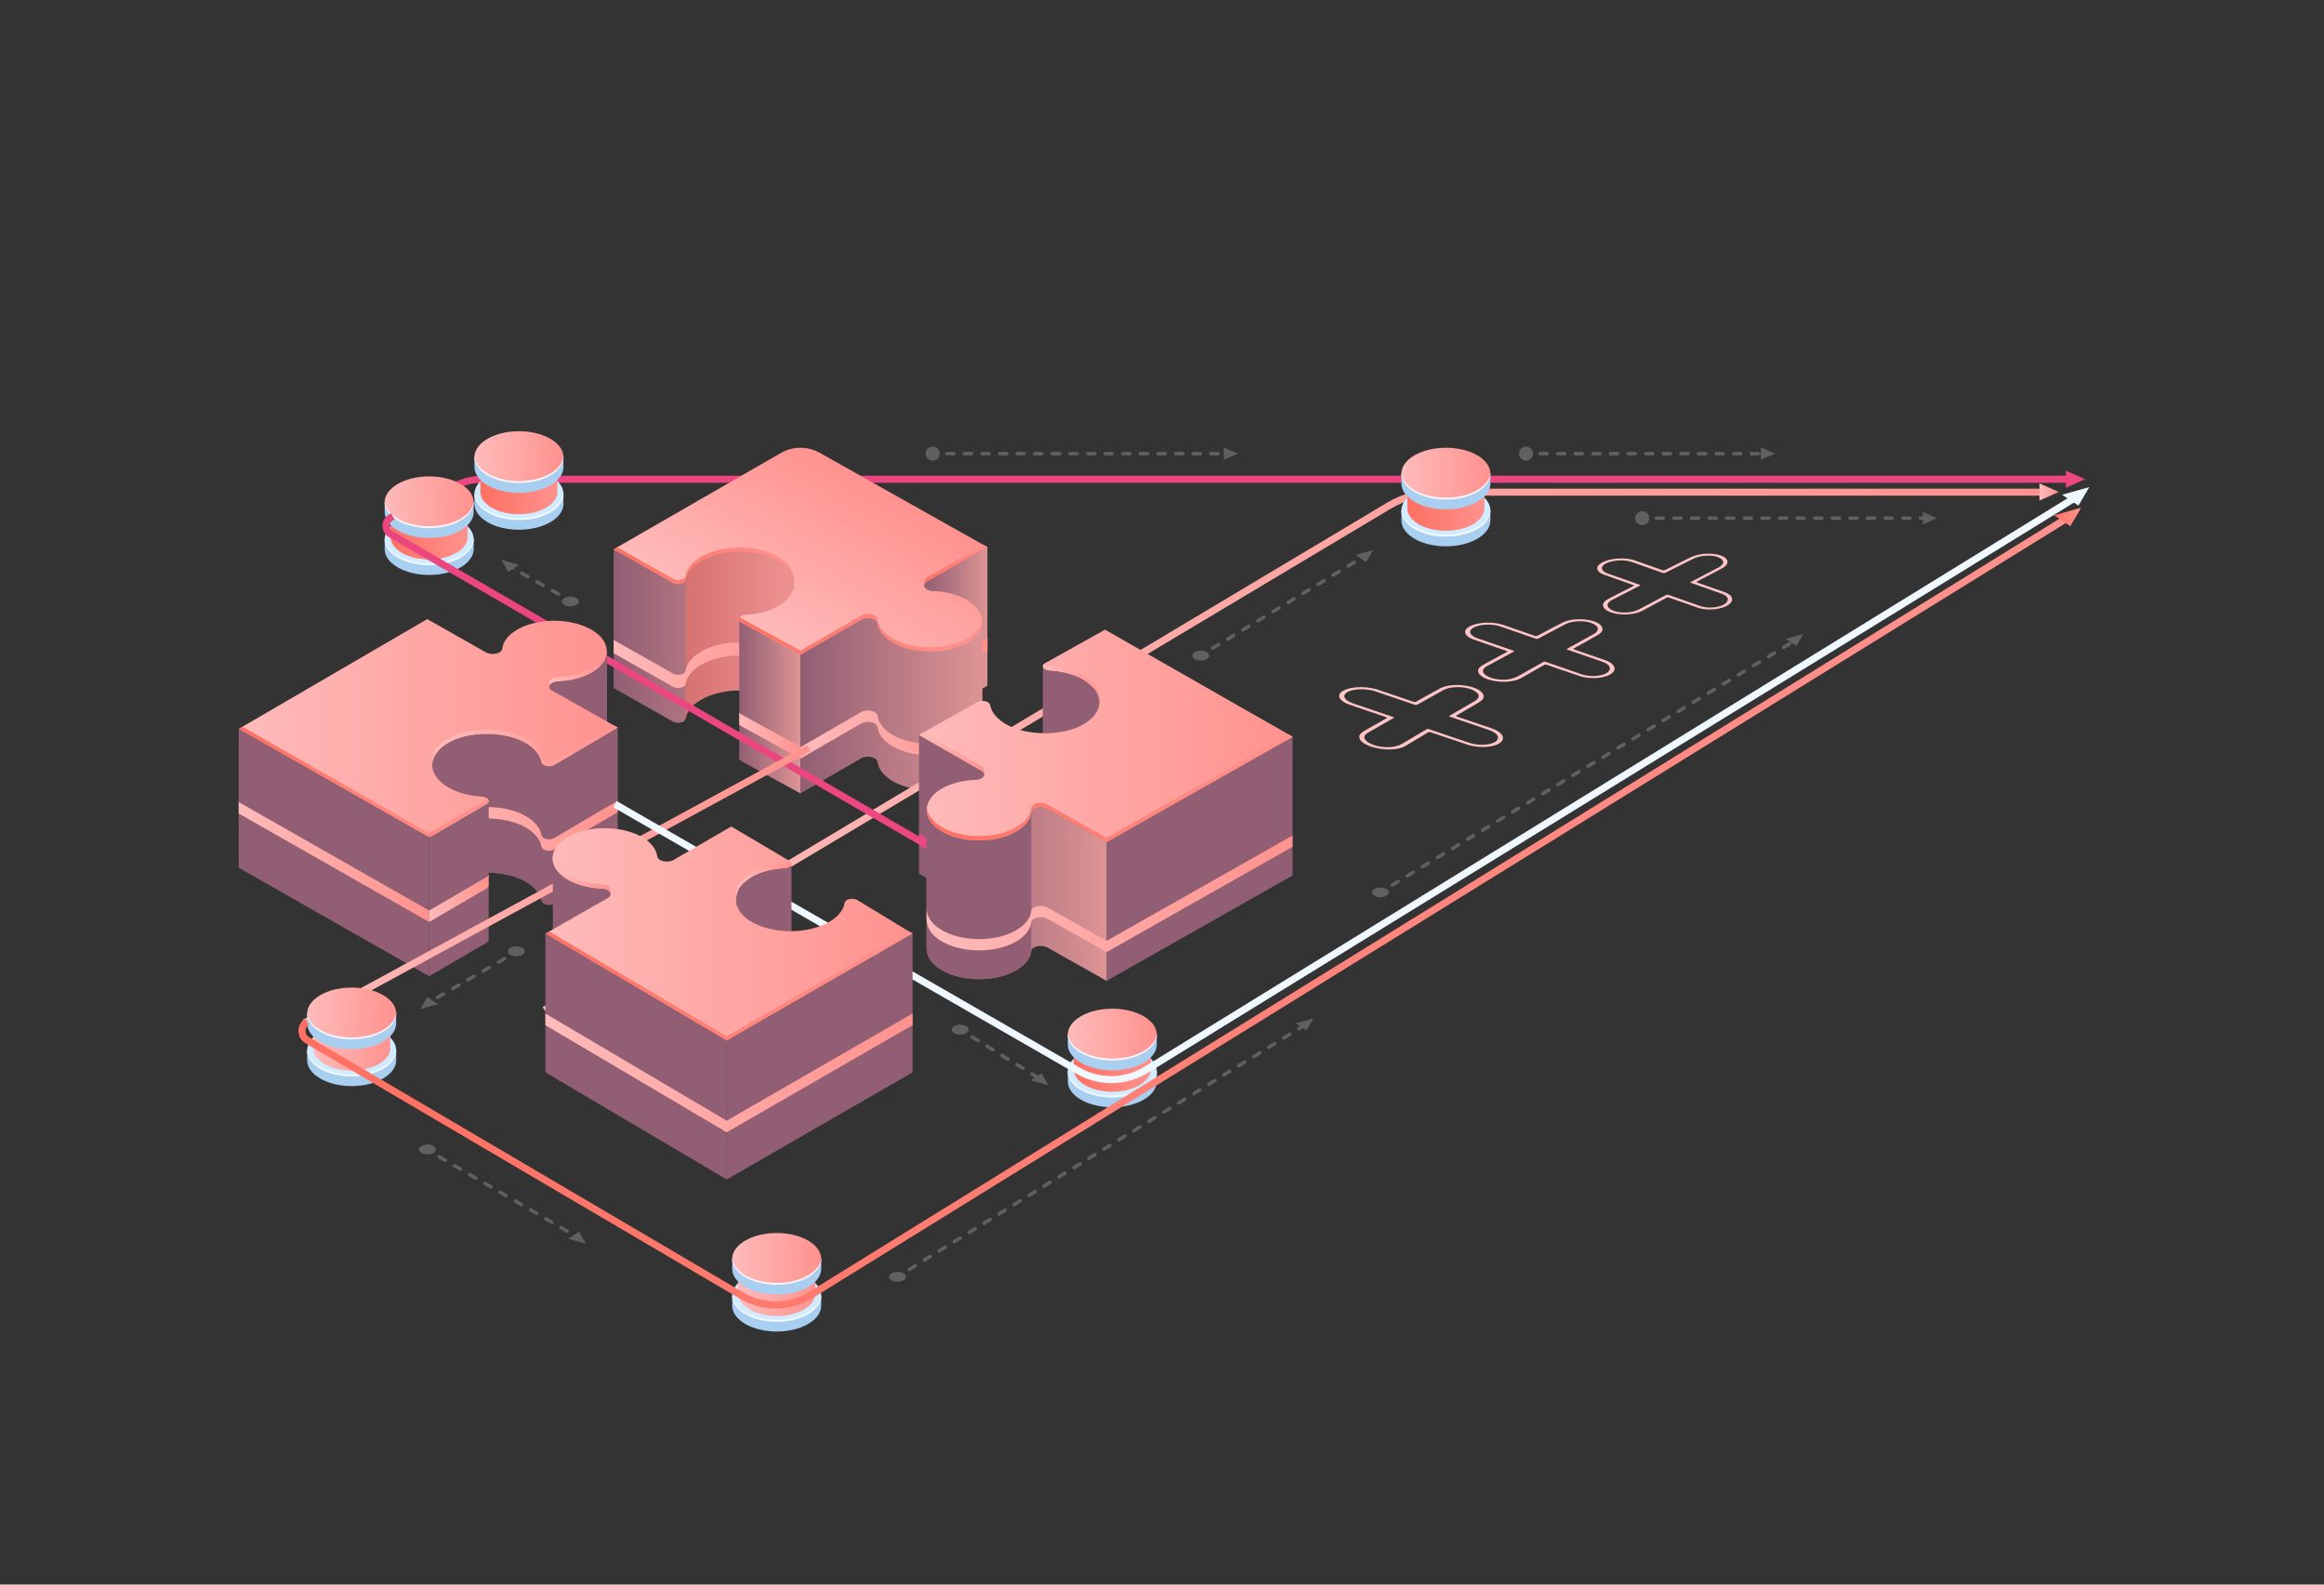 <?xml version="1.0" encoding="UTF-8"?> <!-- Generator: Adobe Illustrator 24.0.1, SVG Export Plug-In . SVG Version: 6.00 Build 0) --> <svg xmlns="http://www.w3.org/2000/svg" xmlns:xlink="http://www.w3.org/1999/xlink" version="1.1" id="Layer_1" x="0px" y="0px" viewBox="0 0 660 450" style="enable-background:new 0 0 660 450;" xml:space="preserve"><rect x="0" y="0" width="660" height="450" fill="#333333" stroke="none"/> <style type="text/css"> .st0{fill:#EB4680;} .st1{fill:url(#SVGID_1_);} .st2{fill:url(#SVGID_2_);} .st3{fill:url(#SVGID_3_);} .st4{fill:url(#SVGID_4_);} .st5{opacity:0.5;fill:url(#SVGID_5_);} .st6{fill:url(#SVGID_6_);} .st7{fill:url(#SVGID_7_);} .st8{fill:url(#SVGID_8_);} .st9{fill:url(#SVGID_9_);} .st10{fill:url(#SVGID_10_);} .st11{fill:url(#SVGID_11_);} .st12{fill:url(#SVGID_12_);} .st13{fill:url(#SVGID_13_);} .st14{fill:url(#SVGID_14_);} .st15{fill:url(#SVGID_15_);} .st16{fill:url(#SVGID_16_);} .st17{fill:#A8CFF0;} .st18{fill:#D1EBFF;} .st19{fill:url(#SVGID_17_);} .st20{fill:url(#SVGID_18_);} .st21{fill:#F0F8FF;} .st22{fill:url(#SVGID_19_);} .st23{fill:url(#SVGID_20_);} .st24{fill:url(#SVGID_21_);} .st25{fill:url(#SVGID_22_);} .st26{fill:url(#SVGID_23_);} .st27{fill:url(#SVGID_24_);} .st28{fill:url(#SVGID_25_);} .st29{fill:#915E73;} .st30{fill:#0FBAB8;} .st31{fill:url(#SVGID_26_);} .st32{fill:url(#SVGID_27_);} .st33{fill:url(#SVGID_28_);} .st34{fill:url(#SVGID_29_);} .st35{fill:url(#SVGID_30_);} .st36{fill:url(#SVGID_31_);} .st37{fill:url(#SVGID_32_);} .st38{fill:url(#SVGID_33_);} .st39{fill:url(#SVGID_34_);} .st40{fill:url(#SVGID_35_);} .st41{fill:url(#SVGID_36_);} .st42{fill:url(#SVGID_37_);} .st43{fill:url(#SVGID_38_);} .st44{fill:url(#SVGID_39_);} .st45{fill:url(#SVGID_40_);} .st46{fill:url(#SVGID_41_);} .st47{fill:url(#SVGID_42_);} .st48{fill:url(#SVGID_43_);} .st49{fill:url(#SVGID_44_);} .st50{fill:url(#SVGID_45_);} .st51{fill:url(#SVGID_46_);} .st52{fill:url(#SVGID_47_);} .st53{fill:url(#SVGID_48_);} .st54{fill:url(#SVGID_49_);} .st55{fill:#606060;} .st56{fill:url(#SVGID_50_);} .st57{fill:#FFC4C6;} </style> <polygon class="st0" points="592.19,136.09 586.69,138.52 586.69,133.66 "></polygon> <g> <path class="st0" d="M112.83,147.54l-0.91-1.78l16.75-8.61c2.59-1.34,5.5-2.05,8.42-2.05l450.16,0v2l-450.16,0 c-2.6,0-5.2,0.63-7.51,1.83L112.83,147.54z"></path> </g> <g> <linearGradient id="SVGID_1_" gradientUnits="userSpaceOnUse" x1="262.498" y1="179.116" x2="280.43" y2="179.116"> <stop offset="0" style="stop-color:#915E73"></stop> <stop offset="1" style="stop-color:#DD9494"></stop> </linearGradient> <path class="st1" d="M280.36,155.37l-17.06,9.79c-1.63,0.94-0.63,2.6,1.68,2.69c0.04,0,0.09,0.01,0.13,0.01l-1.81,1.05 c-1.63,0.94-0.63,2.6,1.68,2.69c0.41,0.02,0.82,31.25,1.22,31.28l14.17-8.12l-0.02-0.01l0.07,0.01v-39.4L280.36,155.37z"></path> <g> <linearGradient id="SVGID_2_" gradientUnits="userSpaceOnUse" x1="264.978" y1="197.384" x2="265.111" y2="197.384"> <stop offset="0" style="stop-color:#FE7062"></stop> <stop offset="1" style="stop-color:#FF928E"></stop> </linearGradient> <path class="st2" d="M265.01,197.42l0.1-0.06c-0.04,0-0.09-0.01-0.13-0.01C264.99,197.35,265,197.38,265.01,197.42z"></path> <linearGradient id="SVGID_3_" gradientUnits="userSpaceOnUse" x1="262.498" y1="188.391" x2="280.429" y2="188.391"> <stop offset="0" style="stop-color:#FE7062"></stop> <stop offset="1" style="stop-color:#FF928E"></stop> </linearGradient> <path class="st3" d="M280.36,181.11l-17.06,9.79c-1.63,0.94-0.63,2.6,1.68,2.69c0.04,0,0.09,0.01,0.13,0.01l-1.81,1.05 c-0.51,0.29-0.76,0.66-0.8,1.02c0.04-0.36,0.29-0.73,0.8-1.02l17.06-9.79l0.07-0.01v-3.75L280.36,181.11z"></path> </g> <linearGradient id="SVGID_4_" gradientUnits="userSpaceOnUse" x1="174.273" y1="180.639" x2="225.443" y2="180.639"> <stop offset="0" style="stop-color:#915E73"></stop> <stop offset="1" style="stop-color:#DD9494"></stop> </linearGradient> <path class="st4" d="M221.75,199.1c1.63,1.05,2.71,2.38,3.27,3.8c0.53-1.34,0.57-33.96,0.12-35.31c0.91-2.77-0.23-5.85-3.39-7.89 c-6.02-3.89-16.35-4.03-22.61-0.42c-2.64,1.53-4.12,3.47-4.45,5.47c-0.17,1.04-2.31,1.5-3.59,0.76L174.27,156v39.4l16.82,9.51 c1.28,0.74,3.43,0.28,3.59-0.76c0.32-2,1.81-3.94,4.45-5.47C205.4,195.07,215.72,195.21,221.75,199.1z"></path> <linearGradient id="SVGID_5_" gradientUnits="userSpaceOnUse" x1="194.687" y1="180.412" x2="225.443" y2="180.412"> <stop offset="0" style="stop-color:#FE7062"></stop> <stop offset="1" style="stop-color:#FF928E"></stop> </linearGradient> <path class="st5" d="M194.69,204.15c0.32-2,1.81-3.94,4.45-5.47c6.26-3.62,16.59-3.47,22.61,0.42c1.63,1.05,2.71,2.38,3.27,3.8 c0.53-1.34,0.57-33.96,0.12-35.31c0.91-2.77-0.23-5.85-3.39-7.89c-6.02-3.89-16.35-4.03-22.61-0.42c-2.64,1.53-4.12,3.47-4.45,5.47 V204.15z"></path> <linearGradient id="SVGID_6_" gradientUnits="userSpaceOnUse" x1="174.273" y1="188.564" x2="225.442" y2="188.564"> <stop offset="0" style="stop-color:#FEBBBA"></stop> <stop offset="1" style="stop-color:#FF928E"></stop> </linearGradient> <path class="st6" d="M194.69,194.25c0.32-2,1.81-3.94,4.45-5.47c6.26-3.62,16.59-3.47,22.61,0.42c1.82,1.17,2.95,2.7,3.42,4.3 c-0.01-0.07-0.02-0.13-0.03-0.16c0.91-2.77-0.23-5.85-3.39-7.89c-6.02-3.89-16.35-4.03-22.61-0.42c-2.64,1.53-4.13,3.47-4.45,5.47 c-0.17,1.04-2.31,1.5-3.59,0.76l-16.82-9.51v3.75l16.82,9.51C192.37,195.75,194.52,195.29,194.69,194.25z"></path> <linearGradient id="SVGID_7_" gradientUnits="userSpaceOnUse" x1="209.792" y1="200.775" x2="227.317" y2="200.775"> <stop offset="0" style="stop-color:#915E73"></stop> <stop offset="1" style="stop-color:#DD9494"></stop> </linearGradient> <path class="st7" d="M227.32,185.92l-16.9-9.26c-0.23-0.13-0.37-0.29-0.48-0.44v38.55c-0.28,0.42-0.18,0.92,0.48,1.3l16.9,9.26 V185.92z"></path> <linearGradient id="SVGID_8_" gradientUnits="userSpaceOnUse" x1="227.317" y1="200.417" x2="278.992" y2="200.417"> <stop offset="0" style="stop-color:#915E73"></stop> <stop offset="1" style="stop-color:#DD9494"></stop> </linearGradient> <path class="st8" d="M227.32,225.32l17.25-9.96c1.63-0.94,4.48-0.35,4.63,0.99c0.25,2.11,1.84,4.18,4.76,5.75 c5.64,3.03,14.61,3.05,20.23,0.04c3.03-1.62,4.59-3.78,4.73-5.98l0.07,0.01v-39.4l-0.07,0.01c-0.14,2.19-1.7,4.34-4.72,5.96 c-5.61,3-14.59,2.98-20.23-0.04c-2.93-1.57-4.52-3.64-4.76-5.75c-0.16-1.33-3-1.93-4.63-0.99l-17.25,9.96V225.32z"></path> <g> <linearGradient id="SVGID_9_" gradientUnits="userSpaceOnUse" x1="209.803" y1="240.948" x2="209.94" y2="240.948"> <stop offset="0" style="stop-color:#FE7062"></stop> <stop offset="1" style="stop-color:#FF928E"></stop> </linearGradient> <path class="st9" d="M209.94,240.52c-0.18,0.27-0.18,0.57,0,0.85V240.52z"></path> <linearGradient id="SVGID_10_" gradientUnits="userSpaceOnUse" x1="209.94" y1="208.9" x2="227.317" y2="208.9"> <stop offset="0" style="stop-color:#FEBBBA"></stop> <stop offset="1" style="stop-color:#FF928E"></stop> </linearGradient> <path class="st10" d="M210.42,202.82c-0.23-0.13-0.37-0.29-0.48-0.44v3.35c0.1,0.16,0.24,0.31,0.48,0.44l16.9,9.26v-3.35 L210.42,202.82z"></path> </g> <linearGradient id="SVGID_11_" gradientUnits="userSpaceOnUse" x1="227.317" y1="208.593" x2="278.992" y2="208.593"> <stop offset="0" style="stop-color:#FEBBBA"></stop> <stop offset="1" style="stop-color:#FF928E"></stop> </linearGradient> <path class="st11" d="M278.92,202.54c-0.14,2.19-1.7,4.84-4.72,6.46c-5.61,3-14.59,2.98-20.23-0.04c-2.93-1.57-4.52-3.64-4.76-5.75 c-0.16-1.33-3-1.93-4.63-0.99l-17.25,9.96v3.25l17.25-9.96c1.63-0.94,4.48-0.35,4.63,0.99c0.25,2.11,1.84,4.18,4.76,5.75 c5.64,3.03,14.61,3.04,20.23,0.04c3.02-1.61,4.58-3.77,4.72-5.96l0.07-0.01v-3.25L278.92,202.54z"></path> <linearGradient id="SVGID_12_" gradientUnits="userSpaceOnUse" x1="218.259" y1="181.399" x2="245.065" y2="134.969"> <stop offset="0" style="stop-color:#FEBBBA"></stop> <stop offset="1" style="stop-color:#FF928E"></stop> </linearGradient> <path class="st12" d="M199.14,159.28c6.26-3.62,16.59-3.47,22.61,0.42c4.87,3.14,4.97,8.74,0.12,11.91 c-2.72,1.78-6.36,2.77-10.1,2.98c-1.81,0.1-2.64,1.33-1.35,2.08l16.9,9.26l17.25-9.96c1.63-0.94,4.48-0.35,4.63,0.99 c0.25,2.11,1.84,4.18,4.76,5.75c5.64,3.03,14.61,3.04,20.23,0.04c6.21-3.32,6.32-8.94,0.35-12.39c-2.67-1.54-6.09-2.38-9.57-2.52 c-2.31-0.09-3.31-1.75-1.68-2.69l17.08-9.8l-47.47-26.7c-3.45-1.99-7.7-1.99-11.15,0L174.27,156l16.82,9.51 c1.28,0.74,3.43,0.28,3.59-0.76C195.01,162.75,196.49,160.81,199.14,159.28z"></path> <g> <linearGradient id="SVGID_13_" gradientUnits="userSpaceOnUse" x1="174.273" y1="160.645" x2="225.446" y2="160.645"> <stop offset="0" style="stop-color:#FE7062"></stop> <stop offset="1" style="stop-color:#FF928E"></stop> </linearGradient> <path class="st13" d="M221.75,159.7c2.26,1.46,3.48,3.44,3.67,5.47c0.25-2.41-0.98-4.9-3.67-6.64 c-6.03-3.89-16.35-4.03-22.61-0.42c-2.64,1.53-4.13,3.47-4.45,5.47c-0.17,1.04-2.31,1.5-3.59,0.76l-15.8-8.93l-1.02,0.59 l16.82,9.51c1.28,0.74,3.43,0.28,3.59-0.76c0.32-2,1.81-3.94,4.45-5.47C205.4,155.67,215.72,155.81,221.75,159.7z"></path> <linearGradient id="SVGID_14_" gradientUnits="userSpaceOnUse" x1="209.8" y1="180.134" x2="278.934" y2="180.134"> <stop offset="0" style="stop-color:#FE7062"></stop> <stop offset="1" style="stop-color:#FF928E"></stop> </linearGradient> <path class="st14" d="M274.19,181.59c-5.61,3-14.59,2.98-20.23-0.04c-2.93-1.57-4.52-3.64-4.76-5.75c-0.16-1.33-3-1.93-4.63-0.99 l-17.25,9.96l-16.9-9.26c-0.14-0.08-0.25-0.17-0.35-0.27c-0.42,0.44-0.38,1.01,0.35,1.43l16.9,9.26l17.25-9.96 c1.63-0.94,4.48-0.35,4.63,0.99c0.25,2.11,1.84,4.18,4.76,5.75c5.64,3.03,14.61,3.04,20.23,0.04c3.46-1.85,5.02-4.41,4.7-6.91 C278.67,177.96,277.11,180.03,274.19,181.59z"></path> <linearGradient id="SVGID_15_" gradientUnits="userSpaceOnUse" x1="262.5" y1="160.236" x2="280.376" y2="160.236"> <stop offset="0" style="stop-color:#FE7062"></stop> <stop offset="1" style="stop-color:#FF928E"></stop> </linearGradient> <path class="st15" d="M263.3,163.99c-0.83,0.48-0.97,1.15-0.61,1.7c0.13-0.19,0.33-0.38,0.61-0.54l17.08-9.8l-1.03-0.58 L263.3,163.99z"></path> </g> </g> <g> <linearGradient id="SVGID_16_" gradientUnits="userSpaceOnUse" x1="154.127" y1="213.242" x2="580.627" y2="213.242"> <stop offset="0" style="stop-color:#FEBBBA"></stop> <stop offset="1" style="stop-color:#FF928E"></stop> </linearGradient> <path class="st16" d="M155.15,287.71l-1.03-1.72l239.71-143.18c4.42-2.64,9.49-4.04,14.64-4.04c0,0,0,0,0,0l172.15,0v2l-172.15,0 c0,0,0,0,0,0c-4.79,0-9.5,1.3-13.61,3.76L155.15,287.71z"></path> </g> <g> <path class="st17" d="M423.27,144.96h-25.28v2.73h0c0,0.03,0,0.07,0,0.1c0,4.07,5.66,7.36,12.64,7.36c6.98,0,12.64-3.3,12.64-7.36 c0-0.03,0-0.07,0-0.1h0V144.96z"></path> <ellipse class="st18" cx="410.63" cy="145.01" rx="12.64" ry="7.36"></ellipse> <linearGradient id="SVGID_17_" gradientUnits="userSpaceOnUse" x1="399.673" y1="142.406" x2="421.58" y2="142.406"> <stop offset="0" style="stop-color:#FE7062"></stop> <stop offset="1" style="stop-color:#FF928E"></stop> </linearGradient> <path class="st19" d="M421.58,134.07h-21.91v10.2h0c0,0.03,0,0.06,0,0.09c0,3.52,4.9,6.38,10.95,6.38c6.05,0,10.95-2.86,10.95-6.38 c0-0.03,0-0.06,0-0.09h0V134.07z"></path> <path class="st17" d="M423.27,134.47h-25.28v2.73h0c0,0.03,0,0.07,0,0.1c0,4.07,5.66,7.36,12.64,7.36c6.98,0,12.64-3.3,12.64-7.36 c0-0.03,0-0.07,0-0.1h0V134.47z"></path> <linearGradient id="SVGID_18_" gradientUnits="userSpaceOnUse" x1="397.985" y1="134.524" x2="423.269" y2="134.524"> <stop offset="0" style="stop-color:#FEBBBA"></stop> <stop offset="1" style="stop-color:#FF928E"></stop> </linearGradient> <ellipse class="st20" cx="410.63" cy="134.52" rx="12.64" ry="7.36"></ellipse> <path class="st21" d="M410.63,151.82c-6.82,0-12.37-3.15-12.62-7.09c-0.01,0.09-0.02,0.18-0.02,0.27c0,4.07,5.66,7.36,12.64,7.36 c6.98,0,12.64-3.3,12.64-7.36c0-0.09-0.02-0.18-0.02-0.27C422.99,148.67,417.45,151.82,410.63,151.82z"></path> <path class="st21" d="M410.63,141.34c-6.82,0-12.37-3.15-12.62-7.09c-0.01,0.09-0.02,0.18-0.02,0.27c0,4.07,5.66,7.36,12.64,7.36 c6.98,0,12.64-3.3,12.64-7.36c0-0.09-0.02-0.18-0.02-0.27C422.99,138.19,417.45,141.34,410.63,141.34z"></path> </g> <linearGradient id="SVGID_19_" gradientUnits="userSpaceOnUse" x1="579.188" y1="139.714" x2="584.688" y2="139.714"> <stop offset="0" style="stop-color:#FEBBBA"></stop> <stop offset="1" style="stop-color:#FF928E"></stop> </linearGradient> <polygon class="st22" points="584.69,139.71 579.19,142.15 579.19,137.28 "></polygon> <g> <path class="st17" d="M160.02,140.25h-25.28v2.73h0c0,0.03,0,0.07,0,0.1c0,4.07,5.66,7.36,12.64,7.36c6.98,0,12.64-3.3,12.64-7.36 c0-0.03,0-0.07,0-0.1h0V140.25z"></path> <ellipse class="st18" cx="147.38" cy="140.31" rx="12.64" ry="7.36"></ellipse> <linearGradient id="SVGID_20_" gradientUnits="userSpaceOnUse" x1="136.423" y1="137.7" x2="158.33" y2="137.7"> <stop offset="0" style="stop-color:#FE7062"></stop> <stop offset="1" style="stop-color:#FF928E"></stop> </linearGradient> <path class="st23" d="M158.33,129.37h-21.91v10.2h0c0,0.03,0,0.06,0,0.09c0,3.52,4.9,6.38,10.95,6.38c6.05,0,10.95-2.86,10.95-6.38 c0-0.03,0-0.06,0-0.09h0V129.37z"></path> <path class="st17" d="M160.02,129.77h-25.28v2.73h0c0,0.03,0,0.07,0,0.1c0,4.07,5.66,7.36,12.64,7.36c6.98,0,12.64-3.3,12.64-7.36 c0-0.03,0-0.07,0-0.1h0V129.77z"></path> <linearGradient id="SVGID_21_" gradientUnits="userSpaceOnUse" x1="134.734" y1="129.818" x2="160.019" y2="129.818"> <stop offset="0" style="stop-color:#FEBBBA"></stop> <stop offset="1" style="stop-color:#FF928E"></stop> </linearGradient> <ellipse class="st24" cx="147.38" cy="129.82" rx="12.64" ry="7.36"></ellipse> <path class="st21" d="M147.38,147.12c-6.82,0-12.37-3.15-12.62-7.09c-0.01,0.09-0.02,0.18-0.02,0.27c0,4.07,5.66,7.36,12.64,7.36 c6.98,0,12.64-3.3,12.64-7.36c0-0.09-0.02-0.18-0.02-0.27C159.74,143.97,154.2,147.12,147.38,147.12z"></path> <path class="st21" d="M147.38,136.63c-6.82,0-12.37-3.15-12.62-7.09c-0.01,0.09-0.02,0.18-0.02,0.27c0,4.07,5.66,7.36,12.64,7.36 c6.98,0,12.64-3.3,12.64-7.36c0-0.09-0.02-0.18-0.02-0.27C159.74,133.48,154.2,136.63,147.38,136.63z"></path> </g> <g> <path class="st17" d="M328.52,304.25h-25.28v2.73h0c0,0.03,0,0.07,0,0.1c0,4.07,5.66,7.36,12.64,7.36c6.98,0,12.64-3.3,12.64-7.36 c0-0.03,0-0.07,0-0.1h0V304.25z"></path> <ellipse class="st18" cx="315.88" cy="304.31" rx="12.64" ry="7.36"></ellipse> <linearGradient id="SVGID_22_" gradientUnits="userSpaceOnUse" x1="304.923" y1="301.7" x2="326.83" y2="301.7"> <stop offset="0" style="stop-color:#FE7062"></stop> <stop offset="1" style="stop-color:#FF928E"></stop> </linearGradient> <path class="st25" d="M326.83,293.37h-21.91v10.2h0c0,0.03,0,0.06,0,0.09c0,3.52,4.9,6.38,10.95,6.38c6.05,0,10.95-2.86,10.95-6.38 c0-0.03,0-0.06,0-0.09h0V293.37z"></path> <path class="st17" d="M328.52,293.77h-25.28v2.73h0c0,0.03,0,0.07,0,0.1c0,4.07,5.66,7.36,12.64,7.36c6.98,0,12.64-3.3,12.64-7.36 c0-0.03,0-0.07,0-0.1h0V293.77z"></path> <linearGradient id="SVGID_23_" gradientUnits="userSpaceOnUse" x1="303.235" y1="293.818" x2="328.519" y2="293.818"> <stop offset="0" style="stop-color:#FEBBBA"></stop> <stop offset="1" style="stop-color:#FF928E"></stop> </linearGradient> <ellipse class="st26" cx="315.88" cy="293.82" rx="12.64" ry="7.36"></ellipse> <path class="st21" d="M315.88,311.12c-6.82,0-12.37-3.15-12.62-7.09c-0.01,0.09-0.02,0.18-0.02,0.27c0,4.07,5.66,7.36,12.64,7.36 c6.98,0,12.64-3.3,12.64-7.36c0-0.09-0.02-0.18-0.02-0.27C328.24,307.97,322.7,311.12,315.88,311.12z"></path> <path class="st21" d="M315.88,300.63c-6.82,0-12.37-3.15-12.62-7.09c-0.01,0.09-0.02,0.18-0.02,0.27c0,4.07,5.66,7.36,12.64,7.36 c6.98,0,12.64-3.3,12.64-7.36c0-0.09-0.02-0.18-0.02-0.27C328.24,297.48,322.7,300.63,315.88,300.63z"></path> </g> <g> <path class="st17" d="M134.52,153.09h-25.28v2.73h0c0,0.03,0,0.07,0,0.1c0,4.07,5.66,7.36,12.64,7.36c6.98,0,12.64-3.3,12.64-7.36 c0-0.03,0-0.07,0-0.1h0V153.09z"></path> <ellipse class="st18" cx="121.88" cy="153.14" rx="12.64" ry="7.36"></ellipse> <linearGradient id="SVGID_24_" gradientUnits="userSpaceOnUse" x1="110.923" y1="150.533" x2="132.83" y2="150.533"> <stop offset="0" style="stop-color:#FE7062"></stop> <stop offset="1" style="stop-color:#FF928E"></stop> </linearGradient> <path class="st27" d="M132.83,142.2h-21.91v10.2h0c0,0.03,0,0.06,0,0.09c0,3.52,4.9,6.38,10.95,6.38c6.05,0,10.95-2.86,10.95-6.38 c0-0.03,0-0.06,0-0.09h0V142.2z"></path> <path class="st17" d="M134.52,142.6h-25.28v2.73h0c0,0.03,0,0.07,0,0.1c0,4.07,5.66,7.36,12.64,7.36c6.98,0,12.64-3.3,12.64-7.36 c0-0.03,0-0.07,0-0.1h0V142.6z"></path> <linearGradient id="SVGID_25_" gradientUnits="userSpaceOnUse" x1="109.234" y1="142.651" x2="134.519" y2="142.651"> <stop offset="0" style="stop-color:#FEBBBA"></stop> <stop offset="1" style="stop-color:#FF928E"></stop> </linearGradient> <ellipse class="st28" cx="121.88" cy="142.65" rx="12.64" ry="7.36"></ellipse> <path class="st21" d="M121.88,159.95c-6.82,0-12.37-3.15-12.62-7.09c-0.01,0.09-0.02,0.18-0.02,0.27c0,4.07,5.66,7.36,12.64,7.36 c6.98,0,12.64-3.3,12.64-7.36c0-0.09-0.02-0.18-0.02-0.27C134.24,156.8,128.7,159.95,121.88,159.95z"></path> <path class="st21" d="M121.88,149.46c-6.82,0-12.37-3.15-12.62-7.09c-0.01,0.09-0.02,0.18-0.02,0.27c0,4.07,5.66,7.36,12.64,7.36 c6.98,0,12.64-3.3,12.64-7.36c0-0.09-0.02-0.18-0.02-0.27C134.24,146.31,128.7,149.46,121.88,149.46z"></path> </g> <g> <path class="st0" d="M261.53,240.14L110.5,152.58c-1.17-0.68-1.87-1.9-1.87-3.25c0-1.36,0.71-2.57,1.89-3.24l0.53-0.3l0.99,1.74 l-0.53,0.3c-0.55,0.31-0.88,0.88-0.88,1.51c0,0.63,0.32,1.2,0.87,1.52l151.02,87.56L261.53,240.14z"></path> </g> <g> <path class="st29" d="M159.77,232.79c3.2-0.27,6.28-1.15,8.67-2.64c2.78-1.73,4.06-4.02,3.85-6.27l0.1,0.01v-34.95v-0.7v-3.75 l-0.1,0.03c0.19,2.24-1.08,4.52-3.86,6.24c-2.7,1.68-6.28,2.59-9.94,2.71c-2.31,0.08-3.32,1.72-1.68,2.67l1.85,1.07 c-0.06,0-0.11,0.01-0.17,0.01C156.19,197.3,159.77,232.79,159.77,232.79z M172.29,188.93c0,0.06,0,0.13,0,0.19 C172.28,189.06,172.29,189,172.29,188.93L172.29,188.93z"></path> <path class="st29" d="M157.4,217.24c-1.28,0.74-3.43,0.25-3.61-0.79c-0.38-2.17-2.12-4.27-5.22-5.85c-5.6-2.86-14.84-2.9-20.45-0.1 c-4.46,2.23-6.11,5.56-4.99,8.62c-0.5,1.35-0.46,33.97,0.14,35.31c0.75-1.69,2.36-3.29,4.85-4.53c5.61-2.81,14.85-2.76,20.45,0.1 c3.1,1.58,4.84,3.69,5.22,5.85c0.19,1.05,2.33,1.53,3.61,0.79l18.04-10.61v-34.95v-0.7v-3.75L157.4,217.24z"></path> <path class="st29" d="M153.79,216.45c-0.38-2.17-2.12-4.27-5.22-5.85c-5.6-2.86-14.84-2.9-20.45-0.1 c-4.46,2.23-6.11,5.56-4.99,8.62c-0.5,1.35-0.46,33.97,0.14,35.31c0.75-1.69,2.36-3.29,4.85-4.53c5.61-2.81,14.85-2.76,20.45,0.1 c3.1,1.58,4.84,3.69,5.22,5.85V216.45z"></path> <g> <path class="st30" d="M123.12,241.12c-0.08-0.21-0.14-0.43-0.19-0.65c-0.11,3.2-0.16,8.86-0.15,14.6 C122.8,247.97,122.91,241.7,123.12,241.12z"></path> <linearGradient id="SVGID_26_" gradientUnits="userSpaceOnUse" x1="122.791" y1="234.487" x2="175.441" y2="234.487"> <stop offset="0" style="stop-color:#FEBBBA"></stop> <stop offset="1" style="stop-color:#FF928E"></stop> </linearGradient> <path class="st31" d="M157.4,237.99c-1.28,0.74-3.43,0.25-3.61-0.79c-0.38-2.17-2.12-4.27-5.22-5.85 c-5.6-2.86-14.84-2.9-20.45-0.1c-4.34,2.17-6.01,5.37-5.07,8.36c0.61-1.91,2.29-3.72,5.07-5.11c5.61-2.81,14.85-2.76,20.45,0.1 c3.1,1.58,4.84,3.69,5.22,5.85c0.19,1.05,2.33,1.53,3.61,0.79l18.04-10.61v-3.25L157.4,237.99z"></path> </g> <path class="st29" d="M121.87,277.23L121.87,277.23L121.87,277.23l16.32-9.51c0.5-0.29,0.67-0.65,0.59-0.99v-39.19 c-0.02,0.28-0.2,0.56-0.59,0.78l-16.32,9.51l-0.01,0v0.01V277.23z"></path> <linearGradient id="SVGID_27_" gradientUnits="userSpaceOnUse" x1="67.788" y1="206.83" x2="175.442" y2="206.83"> <stop offset="0" style="stop-color:#FEBBBA"></stop> <stop offset="1" style="stop-color:#FF928E"></stop> </linearGradient> <path class="st32" d="M121.87,237.83L121.87,237.83L121.87,237.83l16.32-9.51c1.27-0.74,0.46-1.98-1.34-2.08 c-3.46-0.2-6.84-1.07-9.5-2.6c-6.36-3.67-6.11-9.7,0.76-13.14c5.61-2.81,14.86-2.76,20.45,0.1c3.1,1.58,4.84,3.69,5.22,5.85 c0.19,1.05,2.33,1.53,3.61,0.79l18.05-10.61l-18.62-10.5c-1.64-0.95-0.63-2.59,1.68-2.67c3.65-0.13,7.23-1.03,9.93-2.71 c5.21-3.24,5.18-8.42-0.05-11.68c-5.79-3.61-15.53-3.71-21.46-0.28c-2.65,1.53-4.08,3.5-4.3,5.51c-0.14,1.33-3.02,1.9-4.66,0.95 l-16.61-9.43l-0.01,0l-53.56,31.19l-0.01,0L121.87,237.83z"></path> <g> <linearGradient id="SVGID_28_" gradientUnits="userSpaceOnUse" x1="156.017" y1="189.37" x2="172.311" y2="189.37"> <stop offset="0" style="stop-color:#FEBBBA"></stop> <stop offset="1" style="stop-color:#FF928E"></stop> </linearGradient> <path class="st33" d="M168.43,189.52c-2.7,1.68-6.28,2.59-9.93,2.71c-1.94,0.07-2.96,1.23-2.26,2.17c0.37-0.5,1.17-0.89,2.26-0.93 c3.65-0.13,7.23-1.03,9.93-2.71c2.84-1.77,4.11-4.12,3.84-6.41C172.04,186.22,170.77,188.07,168.43,189.52z"></path> <linearGradient id="SVGID_29_" gradientUnits="userSpaceOnUse" x1="122.769" y1="211.81" x2="175.442" y2="211.81"> <stop offset="0" style="stop-color:#FEBBBA"></stop> <stop offset="1" style="stop-color:#FF928E"></stop> </linearGradient> <path class="st34" d="M157.4,216c-1.28,0.74-3.43,0.25-3.61-0.79c-0.38-2.17-2.12-4.27-5.22-5.85c-5.6-2.86-14.84-2.9-20.45-0.1 c-3.89,1.95-5.65,4.72-5.3,7.43c0.25-2.3,2-4.55,5.3-6.2c5.61-2.81,14.86-2.76,20.45,0.1c3.1,1.58,4.84,3.69,5.22,5.85 c0.19,1.05,2.33,1.53,3.61,0.79l18.04-10.61l-1.07-0.6L157.4,216z"></path> <linearGradient id="SVGID_30_" gradientUnits="userSpaceOnUse" x1="67.787" y1="222.119" x2="138.802" y2="222.119"> <stop offset="0" style="stop-color:#FE7062"></stop> <stop offset="1" style="stop-color:#FF928E"></stop> </linearGradient> <path class="st35" d="M138.19,227.09l-16.32,9.51l-0.01,0v0.01L68.86,206.4l-1.06,0.62l-0.01,0l54.08,30.8v-0.01l0.01,0 l16.32-9.51c0.74-0.43,0.76-1.02,0.3-1.47C138.41,226.94,138.32,227.02,138.19,227.09z"></path> </g> <polygon class="st29" points="121.88,237.83 121.88,277.23 67.79,246.42 67.79,207.03 "></polygon> <g> <path class="st30" d="M138.79,285.76c0.02-0.09,0.02-0.19,0-0.28V285.76z"></path> <linearGradient id="SVGID_31_" gradientUnits="userSpaceOnUse" x1="121.871" y1="255.059" x2="138.788" y2="255.059"> <stop offset="0" style="stop-color:#FEBBBA"></stop> <stop offset="1" style="stop-color:#FF928E"></stop> </linearGradient> <path class="st36" d="M138.19,252.32c0.4-0.23,0.57-0.51,0.59-0.78v-3.25c-0.02,0.28-0.2,0.56-0.59,0.78l-16.32,9.51l-0.01,0v0.01 v3.24l0.01,0L138.19,252.32z"></path> </g> <linearGradient id="SVGID_32_" gradientUnits="userSpaceOnUse" x1="67.794" y1="244.804" x2="121.878" y2="244.804"> <stop offset="0" style="stop-color:#FEBBBA"></stop> <stop offset="1" style="stop-color:#FF928E"></stop> </linearGradient> <polygon class="st37" points="67.79,227.78 67.79,231.03 121.88,261.83 121.88,258.58 "></polygon> </g> <g> <linearGradient id="SVGID_33_" gradientUnits="userSpaceOnUse" x1="85.948" y1="251.484" x2="230.188" y2="251.484"> <stop offset="0" style="stop-color:#FEBBBA"></stop> <stop offset="1" style="stop-color:#FF928E"></stop> </linearGradient> <polygon class="st38" points="86.9,291.36 85.95,289.61 229.23,211.61 230.19,213.36 "></polygon> </g> <g> <path class="st29" d="M278.67,222.57l-1.85-1.07c0.06,0,0.11-0.01,0.17-0.01c2.31-0.08,3.32-1.72,1.68-2.67l-17.69-10.11h0v39.4 l14.74,8.4c0.42-0.04,0.84-31.27,1.27-31.28C279.3,225.15,280.32,223.51,278.67,222.57z"></path> <g> <path class="st0" d="M276.82,251.75l0.1,0.06c0-0.03,0.01-0.04,0.01-0.06C276.89,251.74,276.86,251.74,276.82,251.75z"></path> <path class="st0" d="M278.67,249.82l-1.85-1.07c0.06,0,0.11-0.01,0.17-0.01c2.31-0.08,3.32-1.72,1.68-1.87l-17.69-10.11l0-0.8v4h0 l17.69,10.11c0.5,0.29,0.75,0.64,0.8,0.99C279.53,250.63,279.29,250.17,278.67,249.82z"></path> </g> <path class="st29" d="M307.62,193.02c-2.66-1.54-6.03-2.4-9.5-2.6c-1.16-0.07-1.9-0.6-1.95-1.17l-0.03,0v39.4l0.03-0.01 c0.04,0.57,0.78,1.12,1.95,1.19c3.46,0.2,6.84,1.07,9.5,2.6c2.07,1.19,3.42,2.64,4.09,4.16c0.59-1.34,0.64-33.95,0.14-35.31 C312.91,198.39,311.51,195.26,307.62,193.02z"></path> <polygon class="st29" points="367.07,209.23 314.29,239.13 314.29,278.53 367.07,248.63 "></polygon> <linearGradient id="SVGID_34_" gradientUnits="userSpaceOnUse" x1="263.148" y1="253.88" x2="314.29" y2="253.88"> <stop offset="0" style="stop-color:#915E73"></stop> <stop offset="1" style="stop-color:#DD9494"></stop> </linearGradient> <path class="st39" d="M297.52,229.7c-1.64-0.95-4.51-0.38-4.66,0.95c-0.21,2.01-1.64,3.98-4.3,5.51 c-5.93,3.42-15.67,3.33-21.46-0.28c-2.56-1.6-3.87-3.65-3.93-5.71l-0.03,0v39.4l0.03,0c0.06,2.07,1.36,4.13,3.93,5.72 c5.79,3.61,15.53,3.71,21.46,0.28c2.65-1.53,4.08-3.5,4.3-5.51c0.14-1.33,3.02-1.9,4.66-0.95l16.77,9.44v-39.4L297.52,229.7z"></path> <path class="st29" d="M292.86,230.65c-0.21,2.01-1.64,3.98-4.3,5.51c-5.93,3.42-15.67,3.33-21.46-0.28 c-2.56-1.6-3.87-3.65-3.93-5.71l-0.03,0v39.4l0.03,0c0.06,2.07,1.36,4.13,3.93,5.72c5.79,3.61,15.53,3.71,21.46,0.28 c2.65-1.53,4.08-3.5,4.3-5.51V230.65z"></path> <linearGradient id="SVGID_35_" gradientUnits="userSpaceOnUse" x1="263.148" y1="253.832" x2="367.074" y2="253.832"> <stop offset="0" style="stop-color:#FEBBBA"></stop> <stop offset="1" style="stop-color:#FF928E"></stop> </linearGradient> <path class="st40" d="M314.29,267.18l-16.77-9.44c-1.64-0.95-4.51-0.38-4.66,0.95c-0.21,2.01-1.64,3.98-4.3,5.51 c-5.93,3.42-15.67,3.33-21.46-0.28c-2.56-1.6-3.87-3.65-3.93-5.71l-0.03,0v3.2l0.03,0c0.06,2.06,1.37,4.12,3.93,5.71 c5.79,3.61,15.53,3.71,21.46,0.28c2.65-1.53,4.08-3.5,4.3-5.51c0.14-1.33,3.02-1.9,4.66-0.95l16.77,9.44l52.78-29.9v-3.2 L314.29,267.18z"></path> <linearGradient id="SVGID_36_" gradientUnits="userSpaceOnUse" x1="260.987" y1="208.977" x2="367.121" y2="208.977"> <stop offset="0" style="stop-color:#FEBBBA"></stop> <stop offset="1" style="stop-color:#FF928E"></stop> </linearGradient> <path class="st41" d="M367.12,209.24l-53.3-30.42l-17.04,9.51c-1.27,0.74-0.46,1.98,1.34,2.08c3.46,0.2,6.84,1.07,9.5,2.6 c6.36,3.67,6.11,9.7-0.76,13.14c-5.61,2.81-14.85,2.76-20.45-0.1c-3.1-1.58-4.84-3.69-5.22-5.85c-0.19-1.05-2.33-1.53-3.61-0.79 l-16.59,9.29l17.69,10.11c1.64,0.95,0.63,2.59-1.68,2.67c-3.65,0.13-7.23,1.03-9.93,2.71c-5.2,3.24-5.18,8.42,0.05,11.68 c5.79,3.61,15.53,3.71,21.46,0.28c2.65-1.53,4.08-3.5,4.3-5.51c0.14-1.33,3.02-1.9,4.66-0.95l16.77,9.44L367.12,209.24z"></path> <g> <linearGradient id="SVGID_37_" gradientUnits="userSpaceOnUse" x1="296.175" y1="193.662" x2="312.195" y2="193.662"> <stop offset="0" style="stop-color:#FEBBBA"></stop> <stop offset="1" style="stop-color:#FF928E"></stop> </linearGradient> <path class="st42" d="M298.12,190.41c3.46,0.2,6.84,1.07,9.5,2.6c2.77,1.6,4.28,3.64,4.54,5.73c0.26-2.48-1.25-5.02-4.54-6.93 c-2.66-1.54-6.03-2.4-9.5-2.6c-0.77-0.04-1.34-0.3-1.66-0.63C295.7,189.32,296.52,190.32,298.12,190.41z"></path> <linearGradient id="SVGID_38_" gradientUnits="userSpaceOnUse" x1="263.179" y1="223.887" x2="367.121" y2="223.887"> <stop offset="0" style="stop-color:#FE7062"></stop> <stop offset="1" style="stop-color:#FF928E"></stop> </linearGradient> <path class="st43" d="M314.29,237.93l-16.77-9.44c-1.64-0.95-4.51-0.38-4.66,0.95c-0.21,2.01-1.64,3.98-4.3,5.51 c-5.93,3.42-15.67,3.33-21.46-0.28c-2.38-1.48-3.67-3.37-3.89-5.28c-0.28,2.31,1.01,4.69,3.89,6.48 c5.79,3.61,15.53,3.71,21.46,0.28c2.65-1.53,4.08-3.5,4.3-5.51c0.14-1.33,3.02-1.9,4.66-0.95l16.77,9.44l52.83-29.89l-1.06-0.6 L314.29,237.93z"></path> <linearGradient id="SVGID_39_" gradientUnits="userSpaceOnUse" x1="260.987" y1="213.726" x2="279.478" y2="213.726"> <stop offset="0" style="stop-color:#FEBBBA"></stop> <stop offset="1" style="stop-color:#FF928E"></stop> </linearGradient> <path class="st44" d="M279.27,219.33c0.39-0.55,0.26-1.23-0.6-1.72l-16.63-9.5l-1.06,0.59l17.69,10.11 C278.95,218.97,279.14,219.15,279.27,219.33z"></path> </g> </g> <g> <path class="st21" d="M315.63,307.59c-3.5,0-7-0.92-10.15-2.77l-131.33-75.58l1-1.73l131.33,75.59c5.83,3.43,13,3.32,18.72-0.27 l263.64-162.35l1.05,1.7L326.27,304.51C323.01,306.56,319.33,307.59,315.63,307.59z"></path> </g> <g> <path class="st29" d="M170.89,256.08c-0.04,0-0.09-0.01-0.13-0.01l1.81-1.05c1.63-0.94,0.63-2.6-1.68-2.69 c-3.48-0.14-6.9-0.97-9.57-2.52c-2.55-1.47-3.98-3.34-4.31-5.26v2.74c-0.09,0.54-0.08,1.08,0,1.62v33.33 c-0.43,2.48,1,5.06,4.31,6.97c2.35,1.36,5.29,2.17,8.34,2.44l2.9-32.88C174.2,257.84,173.2,256.17,170.89,256.08z"></path> <path class="st29" d="M222.81,246.52c-3.75,0.21-7.38,1.2-10.1,2.98c-3.19,2.08-4.3,5.05-3.37,7.77 c-0.46,1.35-0.42,33.97,0.13,35.31c0.56-1.36,1.63-2.63,3.24-3.68c2.72-1.78,6.36-2.77,10.1-2.98c1.19-0.07,1.94-0.62,1.96-1.2 v-39.3C224.67,245.96,223.93,246.46,222.81,246.52z"></path> <linearGradient id="SVGID_40_" gradientUnits="userSpaceOnUse" x1="154.888" y1="265.135" x2="259.178" y2="265.135"> <stop offset="0" style="stop-color:#FEBBBA"></stop> <stop offset="1" style="stop-color:#FF928E"></stop> </linearGradient> <path class="st45" d="M206.38,295.56l52.8-30.42l-0.01,0l0,0l-15.69-9.53c-1.28-0.74-3.43-0.28-3.59,0.76 c-0.32,2-1.81,3.94-4.45,5.47c-6.32,3.65-16.77,3.47-22.77-0.52c-4.9-3.26-4.88-8.59,0.04-11.81c2.72-1.78,6.36-2.77,10.1-2.98 c1.81-0.1,2.64-1.33,1.35-2.08l-16.48-9.73l-16.39,9.5c-1.63,0.94-4.48,0.35-4.63-0.99c-0.25-2.11-1.84-4.18-4.76-5.75 c-5.64-3.03-14.61-3.04-20.23-0.04c-6.21,3.32-6.32,8.94-0.35,12.39c2.67,1.54,6.09,2.38,9.57,2.52c2.31,0.09,3.31,1.75,1.68,2.69 l-17.68,10.11l0.01,0l0,0L206.38,295.56z"></path> <g> <linearGradient id="SVGID_41_" gradientUnits="userSpaceOnUse" x1="156.946" y1="248.212" x2="173.365" y2="248.212"> <stop offset="0" style="stop-color:#FEBBBA"></stop> <stop offset="1" style="stop-color:#FF928E"></stop> </linearGradient> <path class="st46" d="M161.32,249.82c2.67,1.54,6.09,2.38,9.57,2.52c1.09,0.04,1.89,0.44,2.25,0.95c0.69-0.94-0.32-2.12-2.25-2.2 c-3.48-0.14-6.9-0.97-9.57-2.52c-2.62-1.52-4.07-3.45-4.34-5.43C156.71,245.53,158.14,247.98,161.32,249.82z"></path> <linearGradient id="SVGID_42_" gradientUnits="userSpaceOnUse" x1="209.018" y1="249.733" x2="224.774" y2="249.733"> <stop offset="0" style="stop-color:#FEBBBA"></stop> <stop offset="1" style="stop-color:#FF928E"></stop> </linearGradient> <path class="st47" d="M222.81,245.27c-3.75,0.21-7.38,1.2-10.1,2.98c-2.71,1.77-3.92,4.18-3.66,6.54 c0.21-1.94,1.43-3.83,3.66-5.29c2.72-1.78,6.36-2.77,10.1-2.98c1.63-0.09,2.45-1.1,1.65-1.85 C224.13,244.99,223.56,245.23,222.81,245.27z"></path> <linearGradient id="SVGID_43_" gradientUnits="userSpaceOnUse" x1="154.888" y1="280.026" x2="259.178" y2="280.026"> <stop offset="0" style="stop-color:#FE7062"></stop> <stop offset="1" style="stop-color:#FF928E"></stop> </linearGradient> <polygon class="st48" points="259.17,265.13 258.12,264.49 206.38,294.31 155.96,264.52 154.89,265.13 154.9,265.13 154.9,265.14 206.38,295.56 259.18,265.14 259.17,265.13 "></polygon> </g> <polygon class="st29" points="259.17,265.13 259.17,304.53 206.38,334.96 206.38,295.56 "></polygon> <polygon class="st29" points="206.38,295.56 206.38,334.96 154.89,304.53 154.89,265.14 "></polygon> <linearGradient id="SVGID_44_" gradientUnits="userSpaceOnUse" x1="154.888" y1="304.696" x2="259.167" y2="304.696"> <stop offset="0" style="stop-color:#FEBBBA"></stop> <stop offset="1" style="stop-color:#FF928E"></stop> </linearGradient> <polygon class="st49" points="206.38,318.26 154.89,287.84 154.89,291.14 206.38,321.56 259.17,291.13 259.17,287.83 "></polygon> </g> <g> <path class="st17" d="M233.22,367.95h-25.28v2.73h0c0,0.03,0,0.07,0,0.1c0,4.07,5.66,7.36,12.64,7.36c6.98,0,12.64-3.3,12.64-7.36 c0-0.03,0-0.07,0-0.1h0V367.95z"></path> <ellipse class="st18" cx="220.58" cy="368.01" rx="12.64" ry="7.36"></ellipse> <linearGradient id="SVGID_45_" gradientUnits="userSpaceOnUse" x1="209.623" y1="365.4" x2="231.53" y2="365.4"> <stop offset="0" style="stop-color:#FEBBBA"></stop> <stop offset="1" style="stop-color:#FF928E"></stop> </linearGradient> <path class="st50" d="M231.53,357.07h-21.91v10.2h0c0,0.03,0,0.06,0,0.09c0,3.52,4.9,6.38,10.95,6.38c6.05,0,10.95-2.86,10.95-6.38 c0-0.03,0-0.06,0-0.09h0V357.07z"></path> <path class="st17" d="M233.22,357.47h-25.28v2.73h0c0,0.03,0,0.07,0,0.1c0,4.07,5.66,7.36,12.64,7.36c6.98,0,12.64-3.3,12.64-7.36 c0-0.03,0-0.07,0-0.1h0V357.47z"></path> <linearGradient id="SVGID_46_" gradientUnits="userSpaceOnUse" x1="207.935" y1="357.518" x2="233.219" y2="357.518"> <stop offset="0" style="stop-color:#FEBBBA"></stop> <stop offset="1" style="stop-color:#FF928E"></stop> </linearGradient> <ellipse class="st51" cx="220.58" cy="357.52" rx="12.64" ry="7.36"></ellipse> <path class="st21" d="M220.58,374.82c-6.82,0-12.37-3.15-12.62-7.09c-0.01,0.09-0.02,0.18-0.02,0.27c0,4.07,5.66,7.36,12.64,7.36 c6.98,0,12.64-3.3,12.64-7.36c0-0.09-0.02-0.18-0.02-0.27C232.94,371.67,227.4,374.82,220.58,374.82z"></path> <path class="st21" d="M220.58,364.33c-6.82,0-12.37-3.15-12.62-7.09c-0.01,0.09-0.02,0.18-0.02,0.27c0,4.07,5.66,7.36,12.64,7.36 c6.98,0,12.64-3.3,12.64-7.36c0-0.09-0.02-0.18-0.02-0.27C232.94,361.18,227.4,364.33,220.58,364.33z"></path> </g> <g> <path class="st17" d="M112.52,298.25H87.23v2.73h0c0,0.03,0,0.07,0,0.1c0,4.07,5.66,7.36,12.64,7.36c6.98,0,12.64-3.3,12.64-7.36 c0-0.03,0-0.07,0-0.1h0V298.25z"></path> <ellipse class="st18" cx="99.88" cy="298.31" rx="12.64" ry="7.36"></ellipse> <linearGradient id="SVGID_47_" gradientUnits="userSpaceOnUse" x1="88.923" y1="295.7" x2="110.83" y2="295.7"> <stop offset="0" style="stop-color:#FEBBBA"></stop> <stop offset="1" style="stop-color:#FF928E"></stop> </linearGradient> <path class="st52" d="M110.83,287.37H88.92v10.2h0c0,0.03,0,0.06,0,0.09c0,3.52,4.9,6.38,10.95,6.38c6.05,0,10.95-2.86,10.95-6.38 c0-0.03,0-0.06,0-0.09h0V287.37z"></path> <path class="st17" d="M112.52,287.77H87.23v2.73h0c0,0.03,0,0.07,0,0.1c0,4.07,5.66,7.36,12.64,7.36c6.98,0,12.64-3.3,12.64-7.36 c0-0.03,0-0.07,0-0.1h0V287.77z"></path> <linearGradient id="SVGID_48_" gradientUnits="userSpaceOnUse" x1="87.234" y1="287.818" x2="112.519" y2="287.818"> <stop offset="0" style="stop-color:#FEBBBA"></stop> <stop offset="1" style="stop-color:#FF928E"></stop> </linearGradient> <ellipse class="st53" cx="99.88" cy="287.82" rx="12.64" ry="7.36"></ellipse> <path class="st21" d="M99.88,305.12c-6.82,0-12.37-3.15-12.62-7.09c-0.01,0.09-0.02,0.18-0.02,0.27c0,4.07,5.66,7.36,12.64,7.36 c6.98,0,12.64-3.3,12.64-7.36c0-0.09-0.02-0.18-0.02-0.27C112.24,301.97,106.7,305.12,99.88,305.12z"></path> <path class="st21" d="M99.88,294.63c-6.82,0-12.37-3.15-12.62-7.09c-0.01,0.09-0.02,0.18-0.02,0.27c0,4.07,5.66,7.36,12.64,7.36 c6.98,0,12.64-3.3,12.64-7.36c0-0.09-0.02-0.18-0.02-0.27C112.24,291.48,106.7,294.63,99.88,294.63z"></path> </g> <g> <linearGradient id="SVGID_49_" gradientUnits="userSpaceOnUse" x1="84.753" y1="259.196" x2="586.736" y2="259.196"> <stop offset="0" style="stop-color:#FE7062"></stop> <stop offset="1" style="stop-color:#FF928E"></stop> </linearGradient> <path class="st54" d="M220.3,371.59c-3.5,0-7-0.92-10.15-2.77l-123.4-72.56c-1.24-0.73-1.99-2.02-2-3.46 c-0.01-1.44,0.71-2.75,1.93-3.5l1.05,1.7c-0.62,0.38-0.99,1.05-0.98,1.78c0.01,0.73,0.39,1.39,1.02,1.76l123.4,72.56 c5.82,3.43,13,3.32,18.71-0.28l355.8-220.01l1.05,1.7l-355.8,220.01C227.68,370.56,223.99,371.59,220.3,371.59z"></path> </g> <g> <path class="st55" d="M159.58,170.82c0,0.77,1.07,1.4,2.4,1.4c1.33,0,2.4-0.63,2.4-1.4c0-0.77-1.07-1.4-2.4-1.4 C160.65,169.42,159.58,170.05,159.58,170.82z"></path> <g> <path class="st55" d="M158.62,169.23c-0.08,0-0.17-0.02-0.25-0.07l-1.74-0.99c-0.24-0.14-0.32-0.44-0.19-0.68 c0.14-0.24,0.44-0.33,0.68-0.19l1.74,0.99c0.24,0.14,0.32,0.44,0.19,0.68C158.96,169.14,158.79,169.23,158.62,169.23z M154.27,166.76c-0.08,0-0.17-0.02-0.25-0.07l-1.74-0.99c-0.24-0.14-0.32-0.44-0.19-0.68c0.14-0.24,0.44-0.33,0.68-0.19l1.74,0.99 c0.24,0.14,0.32,0.44,0.19,0.68C154.62,166.67,154.45,166.76,154.27,166.76z M149.93,164.29c-0.08,0-0.17-0.02-0.25-0.07 l-1.74-0.99c-0.24-0.14-0.32-0.44-0.19-0.68c0.14-0.24,0.44-0.33,0.68-0.19l1.74,0.99c0.24,0.14,0.32,0.44,0.19,0.68 C150.27,164.2,150.1,164.29,149.93,164.29z M145.58,161.81c-0.08,0-0.17-0.02-0.25-0.07l-0.87-0.5c-0.24-0.14-0.32-0.44-0.19-0.68 c0.14-0.24,0.44-0.32,0.68-0.19l0.87,0.5c0.24,0.14,0.32,0.44,0.19,0.68C145.93,161.72,145.76,161.81,145.58,161.81z"></path> </g> <polygon class="st55" points="147.38,160.4 144.35,162.41 142.34,158.98 "></polygon> <path class="st55" d="M123.79,326.43c0-0.77-1.07-1.4-2.4-1.4c-1.33,0-2.4,0.63-2.4,1.4s1.07,1.4,2.4,1.4 C122.72,327.83,123.79,327.2,123.79,326.43z"></path> <g> <path class="st55" d="M164.07,351.88c-0.09,0-0.17-0.02-0.25-0.07l-0.42-0.25c-0.24-0.14-0.32-0.45-0.18-0.68 c0.14-0.24,0.44-0.32,0.68-0.18l0.42,0.25c0.24,0.14,0.32,0.45,0.18,0.68C164.41,351.79,164.25,351.88,164.07,351.88z M161.05,350.13c-0.09,0-0.17-0.02-0.25-0.07l-1.73-1.01c-0.24-0.14-0.32-0.45-0.18-0.68c0.14-0.24,0.44-0.32,0.68-0.18l1.73,1.01 c0.24,0.14,0.32,0.45,0.18,0.68C161.39,350.04,161.23,350.13,161.05,350.13z M156.73,347.61c-0.09,0-0.17-0.02-0.25-0.07l-1.73-1 c-0.24-0.14-0.32-0.45-0.18-0.68c0.14-0.24,0.44-0.32,0.68-0.18l1.73,1c0.24,0.14,0.32,0.45,0.18,0.68 C157.07,347.53,156.9,347.61,156.73,347.61z M152.41,345.1c-0.09,0-0.17-0.02-0.25-0.07l-1.73-1.01 c-0.24-0.14-0.32-0.45-0.18-0.68c0.14-0.24,0.44-0.32,0.68-0.18l1.73,1.01c0.24,0.14,0.32,0.45,0.18,0.68 C152.75,345.01,152.58,345.1,152.41,345.1z M148.09,342.59c-0.09,0-0.17-0.02-0.25-0.07l-1.73-1c-0.24-0.14-0.32-0.45-0.18-0.68 c0.14-0.24,0.44-0.32,0.68-0.18l1.73,1c0.24,0.14,0.32,0.45,0.18,0.68C148.43,342.5,148.26,342.59,148.09,342.59z M143.76,340.08 c-0.09,0-0.17-0.02-0.25-0.07l-1.73-1.01c-0.24-0.14-0.32-0.45-0.18-0.68c0.14-0.24,0.44-0.32,0.68-0.18l1.73,1.01 c0.24,0.14,0.32,0.45,0.18,0.68C144.1,339.99,143.94,340.08,143.76,340.08z M139.44,337.56c-0.09,0-0.17-0.02-0.25-0.07l-1.73-1 c-0.24-0.14-0.32-0.45-0.18-0.68c0.14-0.24,0.44-0.32,0.68-0.18l1.73,1c0.24,0.14,0.32,0.45,0.18,0.68 C139.78,337.47,139.61,337.56,139.44,337.56z M135.12,335.05c-0.09,0-0.17-0.02-0.25-0.07l-1.73-1.01 c-0.24-0.14-0.32-0.45-0.18-0.68c0.14-0.24,0.44-0.32,0.68-0.18l1.73,1.01c0.24,0.14,0.32,0.45,0.18,0.68 C135.46,334.96,135.29,335.05,135.12,335.05z M130.8,332.54c-0.09,0-0.17-0.02-0.25-0.07l-1.73-1c-0.24-0.14-0.32-0.45-0.18-0.68 c0.14-0.24,0.44-0.32,0.68-0.18l1.73,1c0.24,0.14,0.32,0.45,0.18,0.68C131.14,332.45,130.97,332.54,130.8,332.54z M126.47,330.02 c-0.09,0-0.17-0.02-0.25-0.07l-1.73-1c-0.24-0.14-0.32-0.45-0.18-0.68c0.14-0.24,0.44-0.32,0.68-0.18l1.73,1 c0.24,0.14,0.32,0.45,0.18,0.68C126.81,329.93,126.65,330.02,126.47,330.02z"></path> </g> <polygon class="st55" points="161.41,351.81 164.43,349.79 166.44,353.22 "></polygon> <path class="st55" d="M275.09,292.4c0-0.77-1.07-1.4-2.4-1.4c-1.33,0-2.4,0.63-2.4,1.4c0,0.77,1.07,1.4,2.4,1.4 C274.01,293.8,275.09,293.17,275.09,292.4z"></path> <g> <path class="st55" d="M294.79,306.5c-0.09,0-0.18-0.02-0.26-0.07l-1.7-1.05c-0.24-0.14-0.31-0.45-0.16-0.69 c0.14-0.24,0.45-0.31,0.69-0.16l1.7,1.05c0.24,0.14,0.31,0.45,0.16,0.69C295.12,306.42,294.96,306.5,294.79,306.5z M290.53,303.88 c-0.09,0-0.18-0.02-0.26-0.07l-1.7-1.05c-0.24-0.14-0.31-0.45-0.16-0.69c0.14-0.24,0.45-0.31,0.69-0.16l1.7,1.05 c0.24,0.14,0.31,0.45,0.16,0.69C290.86,303.8,290.69,303.88,290.53,303.88z M286.27,301.27c-0.09,0-0.18-0.02-0.26-0.07l-1.7-1.05 c-0.24-0.14-0.31-0.45-0.16-0.69c0.14-0.24,0.45-0.31,0.69-0.16l1.7,1.05c0.24,0.14,0.31,0.45,0.16,0.69 C286.6,301.18,286.44,301.27,286.27,301.27z M282.01,298.65c-0.09,0-0.18-0.02-0.26-0.07l-1.7-1.05 c-0.24-0.14-0.31-0.45-0.16-0.69c0.14-0.24,0.45-0.31,0.69-0.16l1.7,1.05c0.24,0.14,0.31,0.45,0.16,0.69 C282.34,298.56,282.17,298.65,282.01,298.65z M277.75,296.03c-0.09,0-0.18-0.02-0.26-0.07l-1.7-1.05 c-0.24-0.14-0.31-0.45-0.16-0.69c0.15-0.24,0.45-0.31,0.69-0.16l1.7,1.05c0.24,0.14,0.31,0.45,0.16,0.69 C278.08,295.95,277.92,296.03,277.75,296.03z"></path> </g> <polygon class="st55" points="292.74,306.81 295.76,304.79 297.78,308.22 "></polygon> <path class="st55" d="M144.24,270.15c0-0.77,1.07-1.4,2.4-1.4c1.33,0,2.4,0.63,2.4,1.4s-1.07,1.4-2.4,1.4 C145.32,271.55,144.24,270.92,144.24,270.15z"></path> <g> <path class="st55" d="M124.25,283.76c-0.17,0-0.34-0.09-0.43-0.25c-0.14-0.24-0.06-0.54,0.18-0.68l1.73-1 c0.24-0.14,0.54-0.06,0.68,0.18c0.14,0.24,0.06,0.54-0.18,0.68l-1.73,1C124.42,283.74,124.33,283.76,124.25,283.76z M128.58,281.25c-0.17,0-0.34-0.09-0.43-0.25c-0.14-0.24-0.06-0.54,0.18-0.68l1.73-1c0.24-0.14,0.54-0.06,0.68,0.18 c0.14,0.24,0.06,0.54-0.18,0.68l-1.73,1C128.75,281.23,128.66,281.25,128.58,281.25z M132.9,278.75c-0.17,0-0.34-0.09-0.43-0.25 c-0.14-0.24-0.06-0.54,0.18-0.68l1.73-1c0.24-0.14,0.54-0.06,0.68,0.18c0.14,0.24,0.06,0.54-0.18,0.68l-1.73,1 C133.07,278.73,132.99,278.75,132.9,278.75z M137.23,276.24c-0.17,0-0.34-0.09-0.43-0.25c-0.14-0.24-0.06-0.54,0.18-0.68l1.73-1 c0.24-0.14,0.54-0.06,0.68,0.18c0.14,0.24,0.06,0.54-0.18,0.68l-1.73,1C137.4,276.22,137.31,276.24,137.23,276.24z M141.56,273.74 c-0.17,0-0.34-0.09-0.43-0.25c-0.14-0.24-0.06-0.54,0.18-0.68l1.73-1c0.24-0.14,0.54-0.06,0.68,0.18 c0.14,0.24,0.06,0.54-0.18,0.68l-1.73,1C141.73,273.72,141.64,273.74,141.56,273.74z"></path> </g> <polygon class="st55" points="124.38,285.15 121.35,283.14 119.34,286.56 "></polygon> <path class="st55" d="M394.44,253.42c0,0.77-1.07,1.4-2.4,1.4c-1.33,0-2.4-0.63-2.4-1.4c0-0.77,1.07-1.4,2.4-1.4 C393.37,252.02,394.44,252.65,394.44,253.42z"></path> <g> <path class="st55" d="M395.4,251.84c-0.17,0-0.33-0.09-0.43-0.24c-0.14-0.24-0.07-0.54,0.17-0.69l1.71-1.04 c0.24-0.14,0.54-0.07,0.69,0.17c0.14,0.24,0.07,0.54-0.17,0.69l-1.71,1.04C395.58,251.81,395.49,251.84,395.4,251.84z M399.67,249.24c-0.17,0-0.33-0.09-0.43-0.24c-0.14-0.24-0.07-0.54,0.17-0.69l1.71-1.04c0.24-0.14,0.54-0.07,0.69,0.17 c0.14,0.24,0.07,0.54-0.17,0.69l-1.71,1.04C399.85,249.22,399.76,249.24,399.67,249.24z M403.95,246.65 c-0.17,0-0.33-0.09-0.43-0.24c-0.14-0.24-0.07-0.54,0.17-0.69l1.71-1.04c0.23-0.14,0.54-0.07,0.69,0.17 c0.14,0.24,0.07,0.54-0.17,0.69l-1.71,1.04C404.13,246.62,404.04,246.65,403.95,246.65z M408.22,244.05 c-0.17,0-0.33-0.09-0.43-0.24c-0.14-0.24-0.07-0.54,0.17-0.69l1.71-1.04c0.24-0.14,0.54-0.07,0.69,0.17 c0.14,0.24,0.07,0.54-0.17,0.69l-1.71,1.04C408.4,244.03,408.31,244.05,408.22,244.05z M412.5,241.46c-0.17,0-0.33-0.09-0.43-0.24 c-0.14-0.24-0.07-0.54,0.17-0.69l1.71-1.04c0.23-0.14,0.54-0.07,0.69,0.17c0.14,0.24,0.07,0.54-0.17,0.69l-1.71,1.04 C412.67,241.43,412.58,241.46,412.5,241.46z M416.77,238.86c-0.17,0-0.33-0.09-0.43-0.24c-0.14-0.24-0.07-0.54,0.17-0.69 l1.71-1.04c0.24-0.14,0.54-0.07,0.69,0.17c0.14,0.24,0.07,0.54-0.17,0.69l-1.71,1.04C416.95,238.84,416.86,238.86,416.77,238.86z M421.04,236.27c-0.17,0-0.33-0.09-0.43-0.24c-0.14-0.24-0.07-0.54,0.17-0.69l1.71-1.04c0.24-0.14,0.54-0.07,0.69,0.17 c0.14,0.24,0.07,0.54-0.17,0.69l-1.71,1.04C421.22,236.24,421.13,236.27,421.04,236.27z M425.32,233.67 c-0.17,0-0.33-0.09-0.43-0.24c-0.14-0.24-0.07-0.54,0.17-0.69l1.71-1.04c0.23-0.14,0.54-0.07,0.69,0.17 c0.14,0.24,0.07,0.54-0.17,0.69l-1.71,1.04C425.5,233.65,425.41,233.67,425.32,233.67z M429.59,231.08 c-0.17,0-0.33-0.09-0.43-0.24c-0.14-0.24-0.07-0.54,0.17-0.69l1.71-1.04c0.24-0.14,0.54-0.07,0.69,0.17 c0.14,0.24,0.07,0.54-0.17,0.69l-1.71,1.04C429.77,231.05,429.68,231.08,429.59,231.08z M433.86,228.48 c-0.17,0-0.33-0.09-0.43-0.24c-0.14-0.24-0.07-0.54,0.17-0.69l1.71-1.04c0.23-0.14,0.54-0.07,0.69,0.17 c0.14,0.24,0.07,0.54-0.17,0.69l-1.71,1.04C434.04,228.46,433.95,228.48,433.86,228.48z M438.14,225.89 c-0.17,0-0.33-0.09-0.43-0.24c-0.14-0.24-0.07-0.54,0.17-0.69l1.71-1.04c0.24-0.14,0.54-0.07,0.69,0.17 c0.14,0.24,0.07,0.54-0.17,0.69l-1.71,1.04C438.32,225.86,438.23,225.89,438.14,225.89z M442.41,223.29 c-0.17,0-0.33-0.09-0.43-0.24c-0.14-0.24-0.07-0.54,0.17-0.69l1.71-1.04c0.23-0.14,0.54-0.07,0.69,0.17 c0.14,0.24,0.07,0.54-0.17,0.69l-1.71,1.04C442.59,223.27,442.5,223.29,442.41,223.29z M446.69,220.7c-0.17,0-0.33-0.09-0.43-0.24 c-0.14-0.24-0.07-0.54,0.17-0.69l1.71-1.04c0.24-0.14,0.54-0.07,0.69,0.17c0.14,0.24,0.07,0.54-0.17,0.69l-1.71,1.04 C446.86,220.67,446.77,220.7,446.69,220.7z M450.96,218.1c-0.17,0-0.33-0.09-0.43-0.24c-0.14-0.24-0.07-0.54,0.17-0.69l1.71-1.04 c0.24-0.14,0.54-0.07,0.69,0.17c0.14,0.24,0.07,0.54-0.17,0.69l-1.71,1.04C451.14,218.08,451.05,218.1,450.96,218.1z M455.23,215.51c-0.17,0-0.33-0.09-0.43-0.24c-0.14-0.24-0.07-0.54,0.17-0.69l1.71-1.04c0.23-0.14,0.54-0.07,0.69,0.17 c0.14,0.24,0.07,0.54-0.17,0.69l-1.71,1.04C455.41,215.48,455.32,215.51,455.23,215.51z M459.51,212.91 c-0.17,0-0.33-0.09-0.43-0.24c-0.14-0.24-0.07-0.54,0.17-0.69l1.71-1.04c0.24-0.14,0.54-0.07,0.69,0.17 c0.14,0.24,0.07,0.54-0.17,0.69l-1.71,1.04C459.69,212.89,459.6,212.91,459.51,212.91z M463.78,210.32 c-0.17,0-0.33-0.09-0.43-0.24c-0.14-0.24-0.07-0.54,0.17-0.69l1.71-1.04c0.23-0.14,0.54-0.07,0.69,0.17 c0.14,0.24,0.07,0.54-0.17,0.69l-1.71,1.04C463.96,210.29,463.87,210.32,463.78,210.32z M468.05,207.72 c-0.17,0-0.33-0.09-0.43-0.24c-0.14-0.24-0.07-0.54,0.17-0.69l1.71-1.04c0.24-0.14,0.54-0.07,0.69,0.17 c0.14,0.24,0.07,0.54-0.17,0.69l-1.71,1.04C468.23,207.7,468.14,207.72,468.05,207.72z M472.33,205.13 c-0.17,0-0.33-0.09-0.43-0.24c-0.14-0.24-0.07-0.54,0.17-0.69l1.71-1.04c0.23-0.14,0.54-0.07,0.69,0.17 c0.14,0.24,0.07,0.54-0.17,0.69l-1.71,1.04C472.51,205.1,472.42,205.13,472.33,205.13z M476.6,202.53c-0.17,0-0.33-0.09-0.43-0.24 c-0.14-0.24-0.07-0.54,0.17-0.69l1.71-1.04c0.24-0.14,0.54-0.07,0.69,0.17c0.14,0.24,0.07,0.54-0.17,0.69l-1.71,1.04 C476.78,202.51,476.69,202.53,476.6,202.53z M480.88,199.94c-0.17,0-0.33-0.09-0.43-0.24c-0.14-0.24-0.07-0.54,0.17-0.69 l1.71-1.04c0.24-0.14,0.54-0.07,0.69,0.17c0.14,0.24,0.07,0.54-0.17,0.69l-1.71,1.04C481.05,199.91,480.96,199.94,480.88,199.94z M485.15,197.34c-0.17,0-0.33-0.09-0.43-0.24c-0.14-0.24-0.07-0.54,0.17-0.69l1.71-1.04c0.23-0.14,0.54-0.07,0.69,0.17 c0.14,0.24,0.07,0.54-0.17,0.69l-1.71,1.04C485.33,197.32,485.24,197.34,485.15,197.34z M489.42,194.75 c-0.17,0-0.33-0.09-0.43-0.24c-0.14-0.24-0.07-0.54,0.17-0.69l1.71-1.04c0.24-0.14,0.54-0.07,0.69,0.17 c0.14,0.24,0.07,0.54-0.17,0.69l-1.71,1.04C489.6,194.72,489.51,194.75,489.42,194.75z M493.7,192.15c-0.17,0-0.33-0.09-0.43-0.24 c-0.14-0.24-0.07-0.54,0.17-0.69l1.71-1.04c0.23-0.14,0.54-0.07,0.69,0.17c0.14,0.24,0.07,0.54-0.17,0.69l-1.71,1.04 C493.88,192.13,493.79,192.15,493.7,192.15z M497.97,189.55c-0.17,0-0.33-0.09-0.43-0.24c-0.14-0.24-0.07-0.54,0.17-0.69 l1.71-1.04c0.24-0.14,0.54-0.07,0.69,0.17c0.14,0.24,0.07,0.54-0.17,0.69l-1.71,1.04C498.15,189.53,498.06,189.55,497.97,189.55z M502.25,186.96c-0.17,0-0.33-0.09-0.43-0.24c-0.14-0.24-0.07-0.54,0.17-0.69l1.71-1.04c0.24-0.14,0.54-0.07,0.69,0.17 c0.14,0.24,0.07,0.54-0.17,0.69l-1.71,1.04C502.42,186.94,502.33,186.96,502.25,186.96z M506.52,184.36 c-0.17,0-0.33-0.09-0.43-0.24c-0.14-0.24-0.07-0.54,0.17-0.69l1.71-1.04c0.23-0.14,0.54-0.07,0.69,0.17 c0.14,0.24,0.07,0.54-0.17,0.69l-1.71,1.04C506.7,184.34,506.61,184.36,506.52,184.36z"></path> </g> <polygon class="st55" points="507.14,181.45 510.16,183.46 512.18,180.03 "></polygon> <path class="st55" d="M343.44,186.15c0,0.77-1.07,1.4-2.4,1.4c-1.33,0-2.4-0.63-2.4-1.4c0-0.77,1.07-1.4,2.4-1.4 C342.37,184.75,343.44,185.38,343.44,186.15z"></path> <g> <path class="st55" d="M344.4,184.57c-0.17,0-0.33-0.09-0.43-0.24c-0.14-0.24-0.07-0.54,0.17-0.69l1.71-1.04 c0.24-0.14,0.54-0.07,0.69,0.17c0.14,0.24,0.07,0.54-0.17,0.69l-1.71,1.04C344.58,184.54,344.49,184.57,344.4,184.57z M348.68,181.98c-0.17,0-0.33-0.09-0.43-0.24c-0.14-0.24-0.07-0.54,0.17-0.69l1.71-1.04c0.24-0.14,0.54-0.07,0.69,0.17 c0.14,0.24,0.07,0.54-0.17,0.69l-1.71,1.04C348.85,181.95,348.76,181.98,348.68,181.98z M352.95,179.39 c-0.17,0-0.33-0.09-0.43-0.24c-0.14-0.24-0.07-0.54,0.17-0.69l1.71-1.04c0.24-0.14,0.54-0.07,0.69,0.17 c0.14,0.24,0.07,0.54-0.17,0.69l-1.71,1.04C353.13,179.36,353.04,179.39,352.95,179.39z M357.23,176.8 c-0.17,0-0.33-0.09-0.43-0.24c-0.14-0.24-0.07-0.54,0.17-0.69l1.71-1.04c0.24-0.14,0.54-0.07,0.69,0.17 c0.14,0.24,0.07,0.54-0.17,0.69l-1.71,1.04C357.41,176.77,357.32,176.8,357.23,176.8z M361.51,174.2c-0.17,0-0.33-0.09-0.43-0.24 c-0.14-0.24-0.07-0.54,0.17-0.69l1.71-1.04c0.24-0.14,0.54-0.07,0.69,0.17c0.14,0.24,0.07,0.54-0.17,0.69l-1.71,1.04 C361.68,174.18,361.59,174.2,361.51,174.2z M365.78,171.61c-0.17,0-0.33-0.09-0.43-0.24c-0.14-0.24-0.07-0.54,0.17-0.69l1.71-1.04 c0.24-0.14,0.54-0.07,0.69,0.17c0.14,0.24,0.07,0.54-0.17,0.69l-1.71,1.04C365.96,171.59,365.87,171.61,365.78,171.61z M370.06,169.02c-0.17,0-0.33-0.09-0.43-0.24c-0.14-0.24-0.07-0.54,0.17-0.69l1.71-1.04c0.24-0.14,0.54-0.07,0.69,0.17 c0.14,0.24,0.07,0.54-0.17,0.69l-1.71,1.04C370.24,169,370.15,169.02,370.06,169.02z M374.33,166.43c-0.17,0-0.33-0.09-0.43-0.24 c-0.14-0.24-0.07-0.54,0.17-0.69l1.71-1.04c0.24-0.14,0.54-0.07,0.69,0.17c0.14,0.24,0.07,0.54-0.17,0.69l-1.71,1.04 C374.51,166.41,374.42,166.43,374.33,166.43z M378.61,163.84c-0.17,0-0.33-0.09-0.43-0.24c-0.14-0.24-0.07-0.54,0.17-0.69 l1.71-1.04c0.24-0.14,0.54-0.07,0.69,0.17c0.14,0.24,0.07,0.54-0.17,0.69l-1.71,1.04C378.79,163.82,378.7,163.84,378.61,163.84z M382.89,161.25c-0.17,0-0.33-0.09-0.43-0.24c-0.14-0.24-0.07-0.54,0.17-0.69l1.71-1.04c0.24-0.14,0.54-0.07,0.69,0.17 c0.14,0.24,0.07,0.54-0.17,0.69l-1.71,1.04C383.07,161.23,382.98,161.25,382.89,161.25z M387.17,158.66 c-0.17,0-0.33-0.09-0.43-0.24c-0.14-0.24-0.07-0.54,0.17-0.69l0.84-0.51c0.24-0.14,0.54-0.07,0.69,0.17 c0.14,0.24,0.07,0.54-0.17,0.69l-0.84,0.51C387.34,158.64,387.25,158.66,387.17,158.66z"></path> </g> <polygon class="st55" points="384.96,157.6 387.99,159.62 390,156.19 "></polygon> <path class="st55" d="M257.28,362.59c0,0.77-1.07,1.4-2.4,1.4c-1.33,0-2.4-0.63-2.4-1.4s1.07-1.4,2.4-1.4 C256.2,361.19,257.28,361.81,257.28,362.59z"></path> <g> <path class="st55" d="M258.23,361c-0.17,0-0.33-0.08-0.43-0.24c-0.15-0.23-0.07-0.54,0.16-0.69l1.7-1.05 c0.23-0.14,0.54-0.07,0.69,0.16c0.15,0.23,0.07,0.54-0.16,0.69l-1.7,1.05C258.41,360.98,258.32,361,258.23,361z M262.49,358.37 c-0.17,0-0.33-0.08-0.43-0.24c-0.14-0.24-0.07-0.54,0.16-0.69l1.7-1.05c0.23-0.14,0.54-0.07,0.69,0.16 c0.14,0.24,0.07,0.54-0.16,0.69l-1.7,1.05C262.67,358.35,262.58,358.37,262.49,358.37z M266.74,355.75 c-0.17,0-0.33-0.08-0.43-0.24c-0.15-0.23-0.07-0.54,0.16-0.69l1.7-1.05c0.23-0.15,0.54-0.07,0.69,0.16 c0.14,0.23,0.07,0.54-0.16,0.69l-1.7,1.05C266.92,355.72,266.83,355.75,266.74,355.75z M270.99,353.12 c-0.17,0-0.33-0.08-0.43-0.24c-0.14-0.23-0.07-0.54,0.16-0.69l1.7-1.05c0.23-0.14,0.54-0.07,0.69,0.16 c0.15,0.23,0.07,0.54-0.16,0.69l-1.7,1.05C271.17,353.09,271.08,353.12,270.99,353.12z M275.25,350.49 c-0.17,0-0.33-0.08-0.43-0.24c-0.14-0.23-0.07-0.54,0.16-0.69l1.7-1.05c0.23-0.14,0.54-0.07,0.69,0.16 c0.14,0.23,0.07,0.54-0.16,0.69l-1.7,1.05C275.43,350.46,275.34,350.49,275.25,350.49z M279.5,347.86c-0.17,0-0.33-0.08-0.43-0.24 c-0.15-0.23-0.07-0.54,0.16-0.69l1.7-1.05c0.23-0.15,0.54-0.07,0.69,0.16c0.15,0.23,0.07,0.54-0.16,0.69l-1.7,1.05 C279.68,347.84,279.59,347.86,279.5,347.86z M283.75,345.23c-0.17,0-0.33-0.08-0.43-0.24c-0.14-0.24-0.07-0.54,0.16-0.69l1.7-1.05 c0.23-0.14,0.54-0.07,0.69,0.16c0.14,0.24,0.07,0.54-0.16,0.69l-1.7,1.05C283.93,345.21,283.84,345.23,283.75,345.23z M288.01,342.6c-0.17,0-0.33-0.08-0.43-0.24c-0.15-0.23-0.07-0.54,0.16-0.69l1.7-1.05c0.23-0.15,0.54-0.07,0.69,0.16 c0.14,0.23,0.07,0.54-0.16,0.69l-1.7,1.05C288.19,342.58,288.1,342.6,288.01,342.6z M292.26,339.97c-0.17,0-0.33-0.08-0.43-0.24 c-0.15-0.23-0.07-0.54,0.16-0.69l1.7-1.05c0.23-0.15,0.54-0.07,0.69,0.16c0.15,0.23,0.07,0.54-0.16,0.69l-1.7,1.05 C292.44,339.95,292.35,339.97,292.26,339.97z M296.51,337.35c-0.17,0-0.33-0.08-0.43-0.24c-0.14-0.24-0.07-0.54,0.16-0.69 l1.7-1.05c0.24-0.14,0.54-0.07,0.69,0.16c0.14,0.24,0.07,0.54-0.16,0.69l-1.7,1.05C296.69,337.32,296.6,337.35,296.51,337.35z M300.77,334.72c-0.17,0-0.33-0.08-0.43-0.24c-0.15-0.23-0.07-0.54,0.16-0.69l1.7-1.05c0.23-0.15,0.54-0.07,0.69,0.16 c0.14,0.23,0.07,0.54-0.16,0.69l-1.7,1.05C300.95,334.69,300.86,334.72,300.77,334.72z M305.02,332.09 c-0.17,0-0.33-0.08-0.43-0.24c-0.15-0.24-0.07-0.54,0.16-0.69l1.7-1.05c0.24-0.14,0.54-0.07,0.69,0.16 c0.15,0.24,0.07,0.54-0.16,0.69l-1.7,1.05C305.2,332.06,305.11,332.09,305.02,332.09z M309.27,329.46c-0.17,0-0.33-0.08-0.43-0.24 c-0.15-0.23-0.07-0.54,0.16-0.69l1.7-1.05c0.23-0.14,0.54-0.07,0.69,0.16c0.14,0.23,0.07,0.54-0.16,0.69l-1.7,1.05 C309.45,329.44,309.36,329.46,309.27,329.46z M313.53,326.83c-0.17,0-0.33-0.08-0.43-0.24c-0.14-0.23-0.07-0.54,0.16-0.69 l1.7-1.05c0.23-0.15,0.54-0.07,0.69,0.16c0.15,0.23,0.07,0.54-0.16,0.69l-1.7,1.05C313.71,326.81,313.62,326.83,313.53,326.83z M317.78,324.2c-0.17,0-0.33-0.08-0.43-0.24c-0.14-0.24-0.07-0.54,0.16-0.69l1.7-1.05c0.23-0.14,0.54-0.07,0.69,0.16 c0.14,0.24,0.07,0.54-0.16,0.69l-1.7,1.05C317.96,324.18,317.87,324.2,317.78,324.2z M322.03,321.58c-0.17,0-0.33-0.08-0.43-0.24 c-0.15-0.23-0.07-0.54,0.16-0.69l1.7-1.05c0.23-0.14,0.54-0.07,0.69,0.16c0.15,0.23,0.07,0.54-0.16,0.69l-1.7,1.05 C322.21,321.55,322.12,321.58,322.03,321.58z M326.29,318.95c-0.17,0-0.33-0.08-0.43-0.24c-0.15-0.23-0.07-0.54,0.16-0.69 l1.7-1.05c0.23-0.15,0.54-0.07,0.69,0.16c0.15,0.23,0.07,0.54-0.16,0.69l-1.7,1.05C326.47,318.92,326.38,318.95,326.29,318.95z M330.54,316.32c-0.17,0-0.33-0.08-0.43-0.24c-0.15-0.24-0.07-0.54,0.16-0.69l1.7-1.05c0.23-0.14,0.54-0.07,0.69,0.16 c0.14,0.24,0.07,0.54-0.16,0.69l-1.7,1.05C330.72,316.29,330.63,316.32,330.54,316.32z M334.79,313.69 c-0.17,0-0.33-0.08-0.42-0.24c-0.15-0.23-0.07-0.54,0.16-0.69l1.7-1.05c0.23-0.14,0.54-0.07,0.69,0.16 c0.15,0.23,0.07,0.54-0.16,0.69l-1.7,1.05C334.97,313.67,334.88,313.69,334.79,313.69z M339.05,311.06 c-0.17,0-0.33-0.08-0.43-0.24c-0.14-0.24-0.07-0.54,0.16-0.69l1.7-1.05c0.24-0.14,0.54-0.07,0.69,0.16 c0.14,0.24,0.07,0.54-0.16,0.69l-1.7,1.05C339.23,311.04,339.14,311.06,339.05,311.06z M343.3,308.43c-0.17,0-0.33-0.08-0.42-0.24 c-0.15-0.23-0.07-0.54,0.16-0.69l1.7-1.05c0.24-0.14,0.54-0.07,0.69,0.16c0.15,0.23,0.07,0.54-0.16,0.69l-1.7,1.05 C343.48,308.41,343.39,308.43,343.3,308.43z M347.55,305.8c-0.17,0-0.33-0.08-0.42-0.24c-0.15-0.23-0.07-0.54,0.16-0.69l1.7-1.05 c0.23-0.15,0.54-0.07,0.69,0.16c0.15,0.23,0.07,0.54-0.16,0.69l-1.7,1.05C347.73,305.78,347.64,305.8,347.55,305.8z M351.81,303.17c-0.17,0-0.33-0.08-0.43-0.24c-0.14-0.24-0.07-0.54,0.16-0.69l1.7-1.05c0.23-0.14,0.54-0.07,0.69,0.16 c0.14,0.24,0.07,0.54-0.16,0.69l-1.7,1.05C351.99,303.15,351.9,303.17,351.81,303.17z M356.06,300.55c-0.17,0-0.33-0.08-0.43-0.24 c-0.14-0.23-0.07-0.54,0.16-0.69l1.7-1.05c0.23-0.14,0.54-0.07,0.69,0.16c0.14,0.23,0.07,0.54-0.16,0.69l-1.7,1.05 C356.24,300.52,356.15,300.55,356.06,300.55z M360.31,297.92c-0.17,0-0.33-0.08-0.42-0.24c-0.15-0.23-0.07-0.54,0.16-0.69 l1.7-1.05c0.23-0.14,0.54-0.07,0.69,0.16c0.15,0.23,0.07,0.54-0.16,0.69l-1.7,1.05C360.49,297.89,360.4,297.92,360.31,297.92z M364.57,295.29c-0.17,0-0.33-0.08-0.43-0.24c-0.14-0.24-0.07-0.54,0.16-0.69l1.7-1.05c0.23-0.14,0.54-0.07,0.69,0.16 c0.14,0.24,0.07,0.54-0.16,0.69l-1.7,1.05C364.75,295.26,364.66,295.29,364.57,295.29z M368.82,292.66 c-0.17,0-0.33-0.08-0.42-0.24c-0.15-0.23-0.07-0.54,0.16-0.69l1.7-1.05c0.24-0.14,0.54-0.07,0.69,0.16 c0.15,0.23,0.07,0.54-0.16,0.69l-1.7,1.05C369,292.64,368.91,292.66,368.82,292.66z"></path> </g> <polygon class="st55" points="367.97,290.61 371,292.63 373.01,289.2 "></polygon> <g> <path class="st55" d="M345.88,129.32h-2c-0.28,0-0.5-0.22-0.5-0.5c0-0.28,0.22-0.5,0.5-0.5h2c0.28,0,0.5,0.22,0.5,0.5 C346.38,129.09,346.15,129.32,345.88,129.32z M340.88,129.32h-2c-0.28,0-0.5-0.22-0.5-0.5c0-0.28,0.22-0.5,0.5-0.5h2 c0.28,0,0.5,0.22,0.5,0.5C341.38,129.09,341.15,129.32,340.88,129.32z M335.88,129.32h-2c-0.28,0-0.5-0.22-0.5-0.5 c0-0.28,0.22-0.5,0.5-0.5h2c0.28,0,0.5,0.22,0.5,0.5C336.38,129.09,336.15,129.32,335.88,129.32z M330.88,129.32h-2 c-0.28,0-0.5-0.22-0.5-0.5c0-0.28,0.22-0.5,0.5-0.5h2c0.28,0,0.5,0.22,0.5,0.5C331.38,129.09,331.15,129.32,330.88,129.32z M325.88,129.32h-2c-0.28,0-0.5-0.22-0.5-0.5c0-0.28,0.22-0.5,0.5-0.5h2c0.28,0,0.5,0.22,0.5,0.5 C326.38,129.09,326.15,129.32,325.88,129.32z M320.88,129.32h-2c-0.28,0-0.5-0.22-0.5-0.5c0-0.28,0.22-0.5,0.5-0.5h2 c0.28,0,0.5,0.22,0.5,0.5C321.38,129.09,321.15,129.32,320.88,129.32z M315.88,129.32h-2c-0.28,0-0.5-0.22-0.5-0.5 c0-0.28,0.22-0.5,0.5-0.5h2c0.28,0,0.5,0.22,0.5,0.5C316.38,129.09,316.15,129.32,315.88,129.32z M310.88,129.32h-2 c-0.28,0-0.5-0.22-0.5-0.5c0-0.28,0.22-0.5,0.5-0.5h2c0.28,0,0.5,0.22,0.5,0.5C311.38,129.09,311.15,129.32,310.88,129.32z M305.88,129.32h-2c-0.28,0-0.5-0.22-0.5-0.5c0-0.28,0.22-0.5,0.5-0.5h2c0.28,0,0.5,0.22,0.5,0.5 C306.38,129.09,306.15,129.32,305.88,129.32z M300.88,129.32h-2c-0.28,0-0.5-0.22-0.5-0.5c0-0.28,0.22-0.5,0.5-0.5h2 c0.28,0,0.5,0.22,0.5,0.5C301.38,129.09,301.15,129.32,300.88,129.32z M295.88,129.32h-2c-0.28,0-0.5-0.22-0.5-0.5 c0-0.28,0.22-0.5,0.5-0.5h2c0.28,0,0.5,0.22,0.5,0.5C296.38,129.09,296.15,129.32,295.88,129.32z M290.88,129.32h-2 c-0.28,0-0.5-0.22-0.5-0.5c0-0.28,0.22-0.5,0.5-0.5h2c0.28,0,0.5,0.22,0.5,0.5C291.38,129.09,291.15,129.32,290.88,129.32z M285.88,129.32h-2c-0.28,0-0.5-0.22-0.5-0.5c0-0.28,0.22-0.5,0.5-0.5h2c0.28,0,0.5,0.22,0.5,0.5 C286.38,129.09,286.15,129.32,285.88,129.32z M280.88,129.32h-2c-0.28,0-0.5-0.22-0.5-0.5c0-0.28,0.22-0.5,0.5-0.5h2 c0.28,0,0.5,0.22,0.5,0.5C281.38,129.09,281.15,129.32,280.88,129.32z M275.88,129.32h-2c-0.28,0-0.5-0.22-0.5-0.5 c0-0.28,0.22-0.5,0.5-0.5h2c0.28,0,0.5,0.22,0.5,0.5C276.38,129.09,276.15,129.32,275.88,129.32z M270.88,129.32h-2 c-0.28,0-0.5-0.22-0.5-0.5c0-0.28,0.22-0.5,0.5-0.5h2c0.28,0,0.5,0.22,0.5,0.5C271.38,129.09,271.15,129.32,270.88,129.32z"></path> </g> <circle class="st55" cx="264.88" cy="128.82" r="2"></circle> <polygon class="st55" points="351.56,128.82 347.56,130.59 347.56,127.05 "></polygon> <g> <path class="st55" d="M499.38,129.32h-2c-0.28,0-0.5-0.22-0.5-0.5c0-0.28,0.22-0.5,0.5-0.5h2c0.28,0,0.5,0.22,0.5,0.5 C499.88,129.09,499.65,129.32,499.38,129.32z M494.38,129.32h-2c-0.28,0-0.5-0.22-0.5-0.5c0-0.28,0.22-0.5,0.5-0.5h2 c0.28,0,0.5,0.22,0.5,0.5C494.88,129.09,494.65,129.32,494.38,129.32z M489.38,129.32h-2c-0.28,0-0.5-0.22-0.5-0.5 c0-0.28,0.22-0.5,0.5-0.5h2c0.28,0,0.5,0.22,0.5,0.5C489.88,129.09,489.65,129.32,489.38,129.32z M484.38,129.32h-2 c-0.28,0-0.5-0.22-0.5-0.5c0-0.28,0.22-0.5,0.5-0.5h2c0.28,0,0.5,0.22,0.5,0.5C484.88,129.09,484.65,129.32,484.38,129.32z M479.38,129.32h-2c-0.28,0-0.5-0.22-0.5-0.5c0-0.28,0.22-0.5,0.5-0.5h2c0.28,0,0.5,0.22,0.5,0.5 C479.88,129.09,479.65,129.32,479.38,129.32z M474.38,129.32h-2c-0.28,0-0.5-0.22-0.5-0.5c0-0.28,0.22-0.5,0.5-0.5h2 c0.28,0,0.5,0.22,0.5,0.5C474.88,129.09,474.65,129.32,474.38,129.32z M469.38,129.32h-2c-0.28,0-0.5-0.22-0.5-0.5 c0-0.28,0.22-0.5,0.5-0.5h2c0.28,0,0.5,0.22,0.5,0.5C469.88,129.09,469.65,129.32,469.38,129.32z M464.38,129.32h-2 c-0.28,0-0.5-0.22-0.5-0.5c0-0.28,0.22-0.5,0.5-0.5h2c0.28,0,0.5,0.22,0.5,0.5C464.88,129.09,464.65,129.32,464.38,129.32z M459.38,129.32h-2c-0.28,0-0.5-0.22-0.5-0.5c0-0.28,0.22-0.5,0.5-0.5h2c0.28,0,0.5,0.22,0.5,0.5 C459.88,129.09,459.65,129.32,459.38,129.32z M454.38,129.32h-2c-0.28,0-0.5-0.22-0.5-0.5c0-0.28,0.22-0.5,0.5-0.5h2 c0.28,0,0.5,0.22,0.5,0.5C454.88,129.09,454.65,129.32,454.38,129.32z M449.38,129.32h-2c-0.28,0-0.5-0.22-0.5-0.5 c0-0.28,0.22-0.5,0.5-0.5h2c0.28,0,0.5,0.22,0.5,0.5C449.88,129.09,449.65,129.32,449.38,129.32z M444.38,129.32h-2 c-0.28,0-0.5-0.22-0.5-0.5c0-0.28,0.22-0.5,0.5-0.5h2c0.28,0,0.5,0.22,0.5,0.5C444.88,129.09,444.65,129.32,444.38,129.32z M439.38,129.32h-2c-0.28,0-0.5-0.22-0.5-0.5c0-0.28,0.22-0.5,0.5-0.5h2c0.28,0,0.5,0.22,0.5,0.5 C439.88,129.09,439.65,129.32,439.38,129.32z"></path> </g> <circle class="st55" cx="433.38" cy="128.82" r="2"></circle> <polygon class="st55" points="504.06,128.82 500.06,130.59 500.06,127.05 "></polygon> <g> <path class="st55" d="M546.38,147.65h-1c-0.28,0-0.5-0.22-0.5-0.5c0-0.28,0.22-0.5,0.5-0.5h1c0.28,0,0.5,0.22,0.5,0.5 C546.88,147.43,546.65,147.65,546.38,147.65z M542.38,147.65h-2c-0.28,0-0.5-0.22-0.5-0.5c0-0.28,0.22-0.5,0.5-0.5h2 c0.28,0,0.5,0.22,0.5,0.5C542.88,147.43,542.65,147.65,542.38,147.65z M537.38,147.65h-2c-0.28,0-0.5-0.22-0.5-0.5 c0-0.28,0.22-0.5,0.5-0.5h2c0.28,0,0.5,0.22,0.5,0.5C537.88,147.43,537.65,147.65,537.38,147.65z M532.38,147.65h-2 c-0.28,0-0.5-0.22-0.5-0.5c0-0.28,0.22-0.5,0.5-0.5h2c0.28,0,0.5,0.22,0.5,0.5C532.88,147.43,532.65,147.65,532.38,147.65z M527.38,147.65h-2c-0.28,0-0.5-0.22-0.5-0.5c0-0.28,0.22-0.5,0.5-0.5h2c0.28,0,0.5,0.22,0.5,0.5 C527.88,147.43,527.65,147.65,527.38,147.65z M522.38,147.65h-2c-0.28,0-0.5-0.22-0.5-0.5c0-0.28,0.22-0.5,0.5-0.5h2 c0.28,0,0.5,0.22,0.5,0.5C522.88,147.43,522.65,147.65,522.38,147.65z M517.38,147.65h-2c-0.28,0-0.5-0.22-0.5-0.5 c0-0.28,0.22-0.5,0.5-0.5h2c0.28,0,0.5,0.22,0.5,0.5C517.88,147.43,517.65,147.65,517.38,147.65z M512.38,147.65h-2 c-0.28,0-0.5-0.22-0.5-0.5c0-0.28,0.22-0.5,0.5-0.5h2c0.28,0,0.5,0.22,0.5,0.5C512.88,147.43,512.65,147.65,512.38,147.65z M507.38,147.65h-2c-0.28,0-0.5-0.22-0.5-0.5c0-0.28,0.22-0.5,0.5-0.5h2c0.28,0,0.5,0.22,0.5,0.5 C507.88,147.43,507.65,147.65,507.38,147.65z M502.38,147.65h-2c-0.28,0-0.5-0.22-0.5-0.5c0-0.28,0.22-0.5,0.5-0.5h2 c0.28,0,0.5,0.22,0.5,0.5C502.88,147.43,502.65,147.65,502.38,147.65z M497.38,147.65h-2c-0.28,0-0.5-0.22-0.5-0.5 c0-0.28,0.22-0.5,0.5-0.5h2c0.28,0,0.5,0.22,0.5,0.5C497.88,147.43,497.65,147.65,497.38,147.65z M492.38,147.65h-2 c-0.28,0-0.5-0.22-0.5-0.5c0-0.28,0.22-0.5,0.5-0.5h2c0.28,0,0.5,0.22,0.5,0.5C492.88,147.43,492.65,147.65,492.38,147.65z M487.38,147.65h-2c-0.28,0-0.5-0.22-0.5-0.5c0-0.28,0.22-0.5,0.5-0.5h2c0.28,0,0.5,0.22,0.5,0.5 C487.88,147.43,487.65,147.65,487.38,147.65z M482.38,147.65h-2c-0.28,0-0.5-0.22-0.5-0.5c0-0.28,0.22-0.5,0.5-0.5h2 c0.28,0,0.5,0.22,0.5,0.5C482.88,147.43,482.65,147.65,482.38,147.65z M477.38,147.65h-2c-0.28,0-0.5-0.22-0.5-0.5 c0-0.28,0.22-0.5,0.5-0.5h2c0.28,0,0.5,0.22,0.5,0.5C477.88,147.43,477.65,147.65,477.38,147.65z M472.38,147.65h-2 c-0.28,0-0.5-0.22-0.5-0.5c0-0.28,0.22-0.5,0.5-0.5h2c0.28,0,0.5,0.22,0.5,0.5C472.88,147.43,472.65,147.65,472.38,147.65z"></path> </g> <circle class="st55" cx="466.38" cy="147.15" r="2"></circle> <polygon class="st55" points="550.06,147.15 546.06,148.92 546.06,145.38 "></polygon> </g> <polygon class="st21" points="585.61,140.5 590.25,143.59 593.34,138.33 "></polygon> <linearGradient id="SVGID_50_" gradientUnits="userSpaceOnUse" x1="583.322" y1="146.793" x2="591.043" y2="146.793"> <stop offset="0" style="stop-color:#FE7062"></stop> <stop offset="1" style="stop-color:#FF928E"></stop> </linearGradient> <polygon class="st56" points="583.32,146.33 587.95,149.42 591.04,144.17 "></polygon> <g> <g> <g> <g> <path class="st57" d="M444.07,190.45c-1.54-0.53-3.1-1.06-4.63-1.6c-0.41-0.15-0.64-0.16-0.97,0.03 c-2.16,1.24-4.35,2.47-6.52,3.71c-1.81,1.03-5.02,1.32-7.97,0.72c-3.73-0.77-5.34-2.74-3.35-4.14c0.29-0.2,0.62-0.4,0.97-0.59 c2.04-1.11,4.08-2.21,6.13-3.31c0.52-0.28,0.52-0.28-0.15-0.51c-3.06-1.06-6.15-2.1-9.18-3.18c-2.31-0.82-2.96-2.26-1.6-3.31 c1.86-1.44,6.11-1.88,9.54-0.99c0.28,0.07,0.52,0.17,0.78,0.26c2.89,1,5.79,2,8.66,3c0.4,0.14,0.61,0.14,0.93-0.03 c2.27-1.21,4.53-2.42,6.87-3.61c1.75-0.89,4.01-1.23,6.68-0.95c4.15,0.43,6.15,2.55,3.93,4.11c-0.24,0.17-0.51,0.34-0.8,0.5 c-2.11,1.17-4.22,2.35-6.35,3.52c-0.31,0.17-0.3,0.26,0.12,0.4c2.88,0.99,5.72,2,8.62,2.97c2.62,0.88,3.44,2.46,2.13,3.63 c-1.89,1.7-6.4,1.86-9.14,0.97c-1.59-0.52-3.12-1.07-4.68-1.61C444.08,190.45,444.07,190.45,444.07,190.45z M444.2,189.77 c1.61,0.56,3.22,1.12,4.84,1.67c0.33,0.11,0.68,0.22,1.05,0.3c2.45,0.57,5.55,0.12,6.62-0.94c1.04-1.03,0.38-2.17-1.69-2.88 c-3.21-1.11-6.43-2.23-9.65-3.34c-0.57-0.2-0.57-0.2-0.13-0.45c2.37-1.32,4.76-2.63,7.14-3.94c0.29-0.16,0.58-0.32,0.79-0.51 c0.95-0.85,0.83-1.69-0.55-2.43c-1.34-0.72-3.13-0.95-5.23-0.75c-1.29,0.12-2.23,0.46-3.04,0.88c-2.48,1.3-4.95,2.61-7.4,3.92 c-0.31,0.17-0.52,0.18-0.93,0.04c-3.24-1.13-6.49-2.26-9.75-3.38c-0.37-0.13-0.77-0.24-1.2-0.33c-2.45-0.5-5.34-0.19-6.76,0.71 c-1.44,0.92-0.88,2.18,1.29,2.93c3.34,1.15,6.67,2.3,10,3.45c0.56,0.19,0.56,0.2,0.13,0.43c-2.41,1.3-4.81,2.59-7.2,3.9 c-0.31,0.17-0.61,0.35-0.84,0.54c-1.05,0.89-0.54,1.97,1.4,2.77c1.49,0.61,3.98,0.9,6.05,0.42c0.73-0.17,1.4-0.43,1.91-0.71 c2.42-1.33,4.79-2.69,7.17-4.04c0.29-0.17,0.5-0.17,0.89-0.03C440.79,188.61,442.5,189.19,444.2,189.77z"></path> </g> </g> <g> <g> <path class="st57" d="M411.64,209.77c-1.72-0.58-3.44-1.16-5.15-1.75c-0.46-0.16-0.7-0.18-1.02,0.02 c-2.08,1.27-4.19,2.52-6.28,3.78c-1.74,1.05-5.08,1.31-8.28,0.63c-4.05-0.86-6.06-2.95-4.19-4.39c0.27-0.21,0.59-0.41,0.92-0.6 c1.96-1.13,3.94-2.25,5.92-3.37c0.5-0.29,0.5-0.29-0.24-0.54c-3.4-1.16-6.83-2.3-10.2-3.48c-2.57-0.9-3.5-2.41-2.25-3.5 c1.71-1.48,6.11-1.88,9.87-0.89c0.31,0.08,0.58,0.19,0.87,0.28c3.22,1.1,6.45,2.19,9.65,3.29c0.45,0.15,0.67,0.16,0.98-0.02 c2.19-1.23,4.37-2.47,6.63-3.68c1.69-0.91,4.03-1.22,6.89-0.89c4.47,0.52,6.94,2.78,4.86,4.38c-0.23,0.18-0.48,0.35-0.76,0.51 c-2.04,1.19-4.07,2.39-6.13,3.58c-0.3,0.17-0.27,0.27,0.19,0.42c3.21,1.08,6.38,2.19,9.61,3.26c2.92,0.96,4.04,2.63,2.84,3.84 c-1.73,1.75-6.48,1.84-9.51,0.86c-1.76-0.57-3.47-1.17-5.2-1.76C411.65,209.76,411.64,209.77,411.64,209.77z M411.67,209.06 c1.79,0.61,3.58,1.22,5.38,1.82c0.37,0.12,0.75,0.24,1.15,0.33c2.68,0.64,5.89,0.22,6.85-0.88c0.94-1.06,0.05-2.26-2.25-3.04 c-3.58-1.22-7.16-2.44-10.75-3.66c-0.63-0.22-0.64-0.22-0.21-0.47c2.29-1.34,4.59-2.68,6.88-4.01c0.28-0.16,0.56-0.33,0.74-0.52 c0.86-0.88,0.59-1.75-1-2.56c-1.54-0.78-3.48-1.05-5.66-0.88c-1.34,0.11-2.28,0.45-3.05,0.88c-2.4,1.33-4.78,2.66-7.14,3.99 c-0.3,0.17-0.52,0.18-0.98,0.03c-3.6-1.24-7.23-2.47-10.86-3.7c-0.41-0.14-0.86-0.26-1.32-0.36c-2.66-0.56-5.65-0.29-7,0.64 c-1.36,0.94-0.56,2.28,1.86,3.1c3.71,1.26,7.41,2.52,11.11,3.77c0.63,0.21,0.63,0.21,0.21,0.45c-2.32,1.32-4.64,2.64-6.94,3.97 c-0.3,0.17-0.59,0.36-0.8,0.56c-0.97,0.92-0.25,2.06,1.92,2.92c1.66,0.66,4.34,1.01,6.44,0.53c0.74-0.17,1.41-0.43,1.9-0.72 c2.34-1.36,4.62-2.74,6.92-4.11c0.28-0.17,0.5-0.17,0.94-0.02C407.88,207.78,409.78,208.42,411.67,209.06z"></path> </g> </g> <g> <g> <path class="st57" d="M478.21,171.2c-1.37-0.48-2.75-0.96-4.1-1.45c-0.37-0.13-0.58-0.14-0.92,0.05 c-2.24,1.22-4.51,2.43-6.76,3.64c-1.87,1.01-4.96,1.34-7.65,0.81c-3.41-0.67-4.61-2.53-2.49-3.89c0.31-0.2,0.65-0.39,1.01-0.58 c2.11-1.08,4.23-2.16,6.35-3.24c0.54-0.27,0.54-0.28-0.06-0.49c-2.71-0.96-5.46-1.9-8.15-2.88c-2.05-0.75-2.41-2.1-0.95-3.12 c2.02-1.4,6.11-1.88,9.2-1.09c0.25,0.06,0.47,0.15,0.69,0.23c2.56,0.9,5.12,1.8,7.66,2.71c0.35,0.13,0.55,0.12,0.89-0.05 c2.35-1.19,4.7-2.37,7.1-3.54c1.81-0.87,4-1.23,6.46-1.01c3.83,0.33,5.34,2.31,2.98,3.84c-0.26,0.17-0.54,0.33-0.84,0.49 c-2.19,1.15-4.38,2.3-6.58,3.45c-0.32,0.17-0.32,0.25,0.04,0.38c2.55,0.89,5.05,1.81,7.62,2.68c2.32,0.79,2.83,2.28,1.41,3.42 c-2.05,1.65-6.32,1.89-8.76,1.08c-1.41-0.47-2.77-0.97-4.15-1.46C478.22,171.2,478.22,171.2,478.21,171.2z M478.45,170.56 c1.43,0.5,2.85,1.01,4.29,1.51c0.29,0.1,0.61,0.19,0.94,0.27c2.22,0.5,5.2,0.02,6.38-1.01c1.14-1,0.71-2.07-1.12-2.72 c-2.84-1.01-5.68-2.01-8.53-3.02c-0.5-0.18-0.5-0.18-0.04-0.42c2.46-1.29,4.93-2.58,7.39-3.87c0.3-0.16,0.61-0.32,0.83-0.49 c1.04-0.83,1.08-1.61-0.1-2.3c-1.13-0.66-2.78-0.85-4.79-0.62c-1.23,0.14-2.18,0.48-3.02,0.89c-2.57,1.28-5.12,2.56-7.66,3.84 c-0.32,0.16-0.52,0.18-0.89,0.05c-2.86-1.02-5.74-2.04-8.63-3.05c-0.32-0.11-0.69-0.22-1.08-0.29c-2.23-0.44-5.02-0.1-6.52,0.78 c-1.52,0.9-1.21,2.09,0.72,2.77c2.96,1.04,5.92,2.08,8.87,3.12c0.5,0.18,0.5,0.18,0.05,0.41c-2.49,1.27-4.98,2.55-7.45,3.82 c-0.32,0.17-0.64,0.34-0.89,0.53c-1.14,0.87-0.83,1.89,0.87,2.62c1.31,0.56,3.62,0.8,5.65,0.3c0.72-0.18,1.39-0.43,1.92-0.71 c2.5-1.31,4.96-2.64,7.43-3.96c0.3-0.16,0.5-0.17,0.85-0.05C475.42,169.5,476.94,170.03,478.45,170.56z"></path> </g> </g> </g> </g> </svg> 